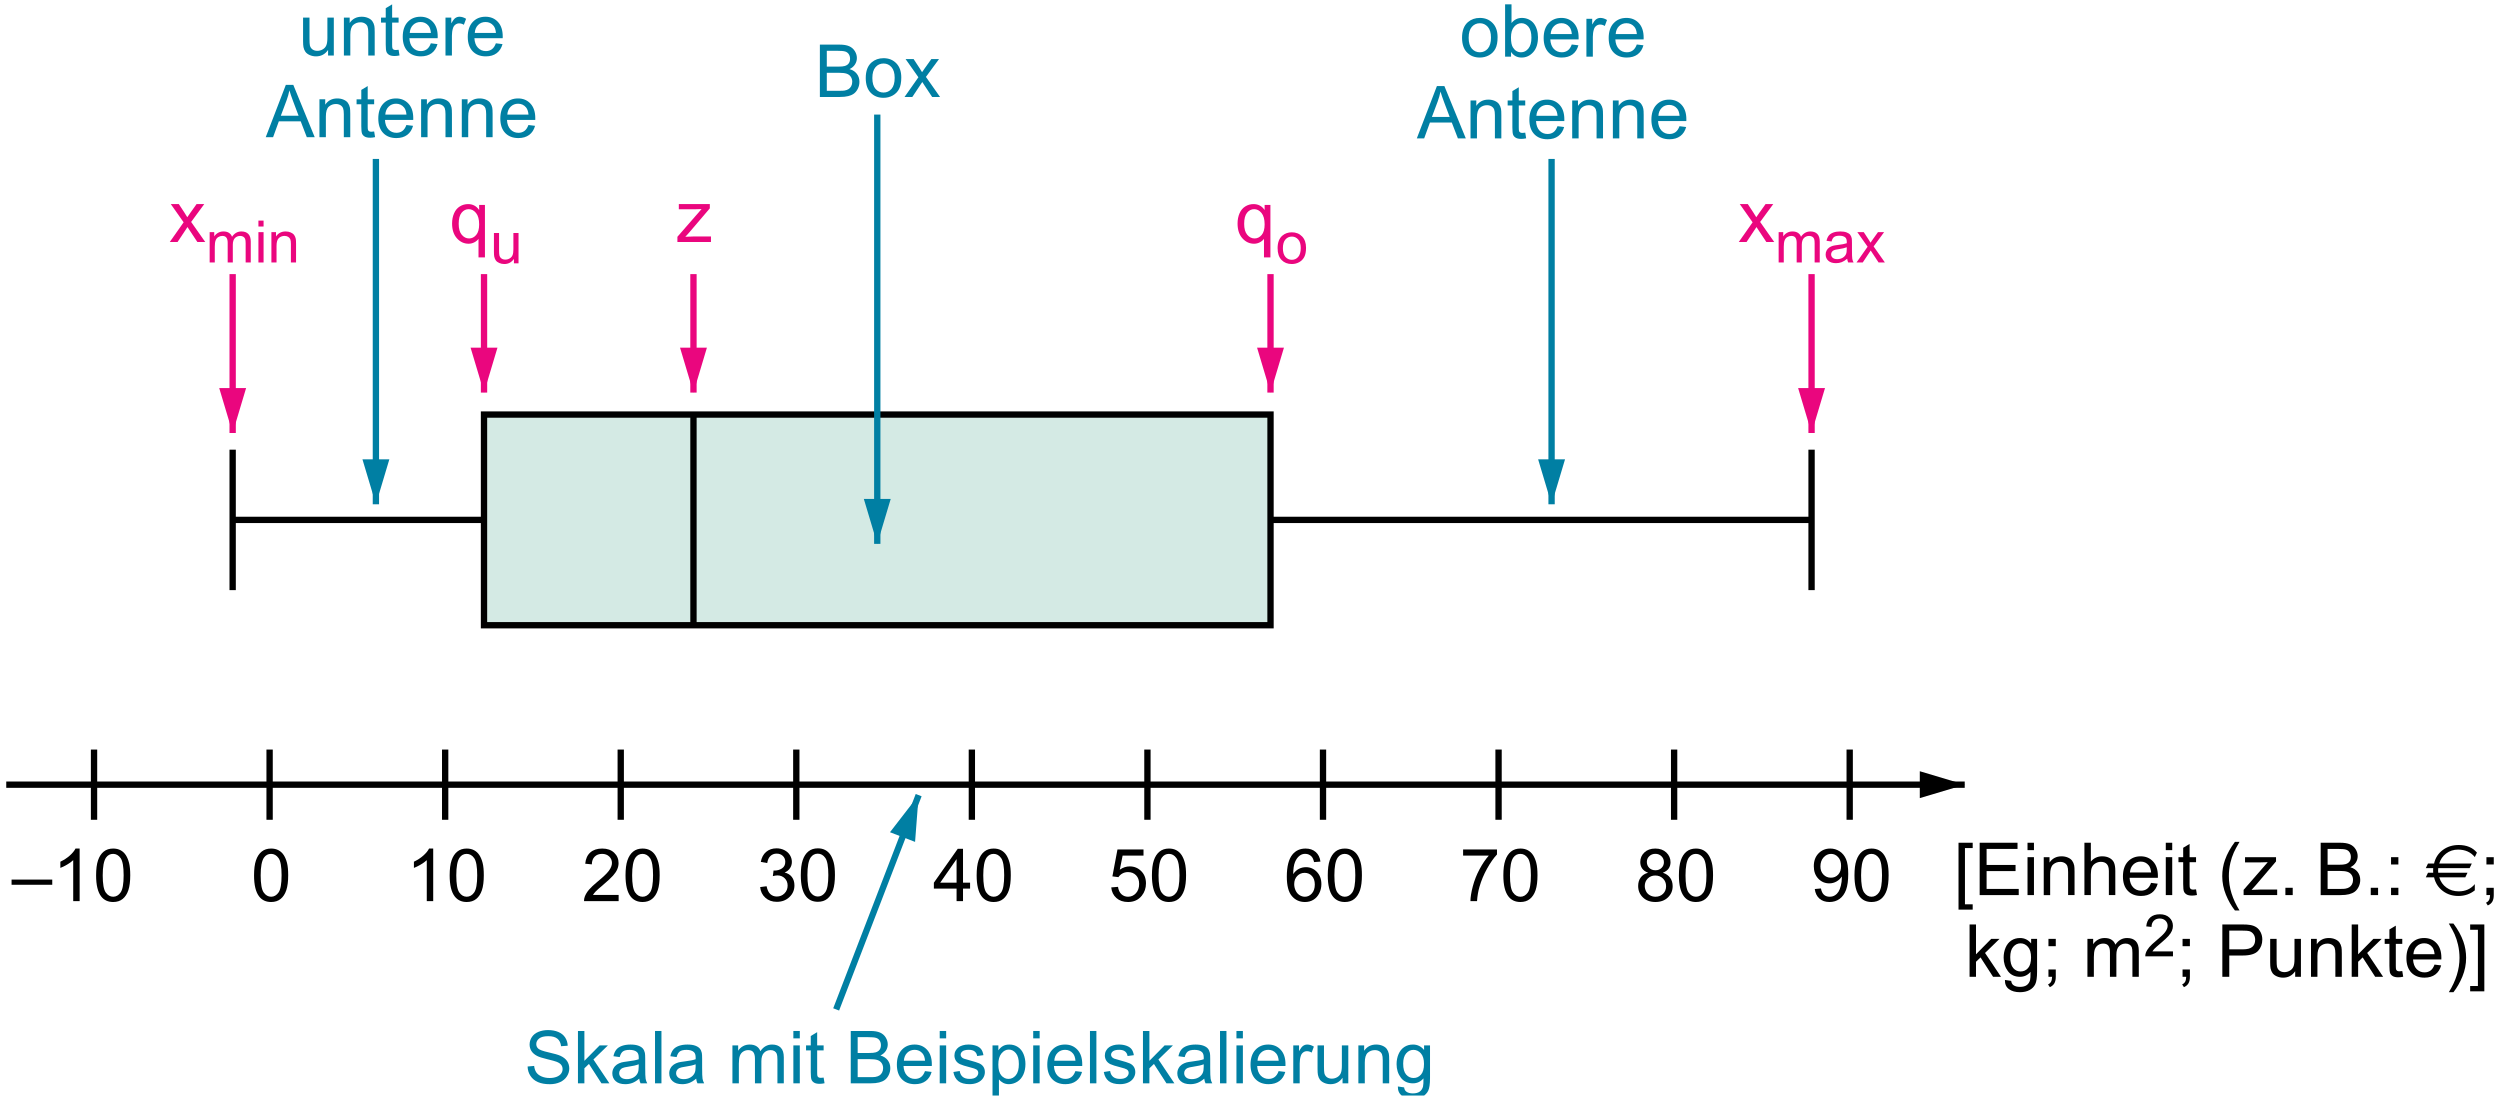 <?xml version="1.0" encoding="UTF-8"?>
<!DOCTYPE svg PUBLIC "-//W3C//DTD SVG 1.1//EN" "http://www.w3.org/Graphics/SVG/1.1/DTD/svg11.dtd">
<!-- Creator: CorelDRAW -->
<svg xmlns="http://www.w3.org/2000/svg" xml:space="preserve" width="356px" height="156px" shape-rendering="geometricPrecision" text-rendering="geometricPrecision" image-rendering="optimizeQuality" fill-rule="evenodd" clip-rule="evenodd"
viewBox="0 0 356000 156000"
 xmlns:xlink="http://www.w3.org/1999/xlink">
 <g id="Ebene_x0020_1">
  <line fill="none" stroke="black" stroke-width="900.004" x1="33130.1" y1="74033" x2="68922.4" y2= "74033" />
  <line fill="none" stroke="black" stroke-width="900.004" x1="180922" y1="74033" x2="257967" y2= "74033" />
  <rect fill="#D4EAE4" stroke="black" stroke-width="900.004" x="68922.4" y="59033" width="112000" height="30000.1"/>
  <g>
   <line fill="none" fill-rule="nonzero" stroke="black" stroke-width="900.004" x1="890.555" y1="111738" x2="279776" y2= "111738" />
   <polygon id="1" fill="black" points="279776,111738 273379,109823 273379,113652 "/>
  </g>
  <line fill="none" stroke="black" stroke-width="900.004" x1="13391.4" y1="116737" x2="13391.4" y2= "106737" />
  <line fill="none" stroke="black" stroke-width="900.004" x1="38391.9" y1="116737" x2="38391.9" y2= "106737" />
  <line fill="none" stroke="black" stroke-width="900.004" x1="63392.4" y1="116737" x2="63392.4" y2= "106737" />
  <line fill="none" stroke="black" stroke-width="900.004" x1="88392.9" y1="116737" x2="88392.9" y2= "106737" />
  <line fill="none" stroke="black" stroke-width="900.004" x1="113393" y1="116737" x2="113393" y2= "106737" />
  <line fill="none" stroke="black" stroke-width="900.004" x1="138394" y1="116737" x2="138394" y2= "106737" />
  <line fill="none" stroke="black" stroke-width="900.004" x1="163394" y1="116736" x2="163394" y2= "106736" />
  <line fill="none" stroke="black" stroke-width="900.004" x1="188395" y1="116737" x2="188395" y2= "106737" />
  <line fill="none" stroke="black" stroke-width="900.004" x1="213395" y1="116736" x2="213395" y2= "106736" />
  <line fill="none" stroke="black" stroke-width="900.004" x1="238396" y1="116737" x2="238396" y2= "106737" />
  <line fill="none" stroke="black" stroke-width="900.004" x1="263396" y1="116736" x2="263396" y2= "106736" />
  <line fill="none" stroke="black" stroke-width="900.004" x1="98750" y1="89034.3" x2="98750" y2= "59034.1" />
  <line fill="none" stroke="black" stroke-width="900.004" x1="33130.1" y1="84033.4" x2="33130.1" y2= "64033.7" />
  <g>
   <line fill="none" fill-rule="nonzero" stroke="#EA067E" stroke-width="900.004" x1="33130.1" y1="39033.2" x2="33130.1" y2= "61658.5" />
   <polygon id="1" fill="#EA067E" points="33130.1,61658.5 35044.6,55261.7 31215.5,55261.7 "/>
  </g>
  <g>
   <line fill="none" fill-rule="nonzero" stroke="#007FA3" stroke-width="900.004" x1="53527.8" y1="22632.4" x2="53527.8" y2= "71810.2" />
   <polygon id="1" fill="#007FA3" points="53527.8,71810.2 55442.4,65413.3 51613.2,65413.3 "/>
  </g>
  <g>
   <line fill="none" fill-rule="nonzero" stroke="#007FA3" stroke-width="900.004" x1="220945" y1="22632.4" x2="220945" y2= "71810.2" />
   <polygon id="1" fill="#007FA3" points="220945,71810.2 222860,65413.3 219030,65413.3 "/>
  </g>
  <g>
   <line fill="none" fill-rule="nonzero" stroke="#007FA3" stroke-width="900.004" x1="124923" y1="16315.8" x2="124923" y2= "77446.4" />
   <polygon id="1" fill="#007FA3" points="124923,77446.4 126838,71049.5 123009,71049.5 "/>
  </g>
  <g>
   <line fill="none" fill-rule="nonzero" stroke="#007FA3" stroke-width="900.004" x1="119069" y1="143740" x2="130818" y2= "113227" />
   <polygon id="1" fill="#007FA3" points="130818,113227 126733,118509 130306,119885 "/>
  </g>
  <g>
   <line fill="none" fill-rule="nonzero" stroke="#EA067E" stroke-width="900.004" x1="68924.7" y1="39033.2" x2="68924.7" y2= "55904.2" />
   <polygon id="1" fill="#EA067E" points="68924.7,55904.2 70839.3,49507.3 67010.1,49507.3 "/>
  </g>
  <g>
   <line fill="none" fill-rule="nonzero" stroke="#EA067E" stroke-width="900.004" x1="98750" y1="39033.2" x2="98750" y2= "55904.2" />
   <polygon id="1" fill="#EA067E" points="98750,55904.2 100665,49507.3 96835.5,49507.3 "/>
  </g>
  <g>
   <line fill="none" fill-rule="nonzero" stroke="#EA067E" stroke-width="900.004" x1="180921" y1="39033.2" x2="180921" y2= "55904.2" />
   <polygon id="1" fill="#EA067E" points="180921,55904.2 182835,49507.3 179006,49507.3 "/>
  </g>
  <g>
   <line fill="none" fill-rule="nonzero" stroke="#EA067E" stroke-width="900.004" x1="257967" y1="39033.2" x2="257967" y2= "61658.5" />
   <polygon id="1" fill="#EA067E" points="257967,61658.5 259881,55261.7 256052,55261.7 "/>
  </g>
  <line fill="none" stroke="black" stroke-width="900.004" x1="257967" y1="84033.4" x2="257967" y2= "64033.7" />
  <path fill="black" fill-rule="nonzero" d="M36177.3 124643c0,-881.106 89.764,-1590.95 272.836,-2128.36 180.709,-537.404 451.183,-951.973 809.059,-1243.71 356.694,-291.734 806.696,-438.191 1347.64,-438.191 401.577,0 752.366,81.496 1054.73,243.308 301.182,159.45 549.215,392.128 747.641,695.672 196.064,304.726 350.789,674.412 461.813,1110.24 112.205,434.648 167.717,1021.66 167.717,1761.03 0,875.201 -89.764,1580.32 -268.111,2117.73 -180.709,538.585 -450.002,953.154 -807.878,1246.07 -356.694,294.096 -809.059,439.372 -1355.91,439.372 -718.113,0 -1282.68,-256.3 -1691.35,-772.444 -491.341,-618.9 -738.192,-1631.11 -738.192,-3030.72zm941.343 0c0,1223.63 142.914,2038.59 429.923,2444.89 285.828,403.939 638.979,607.089 1058.27,607.089 422.837,0 774.807,-205.513 1060.63,-610.633 287.009,-406.301 431.104,-1221.27 431.104,-2441.35 0,-1227.17 -144.095,-2043.32 -431.104,-2446.07 -285.828,-403.939 -641.341,-604.727 -1068.9,-604.727 -421.655,0 -757.09,178.347 -1008.67,533.861 -314.175,453.545 -471.262,1293.31 -471.262,2516.94z"/>
  <path fill="black" fill-rule="nonzero" d="M61688.1 128320l-915.358 0 0 -5832.31c-219.686,210.237 -507.876,420.474 -865.752,629.53 -359.057,210.237 -680.318,368.506 -964.965,472.443l0 -883.468c511.42,-240.946 959.059,-532.68 1342.92,-875.201 382.679,-343.702 654.334,-674.412 813.783,-998.036l589.373 0 0 7487.04z"/>
  <path id="1" fill="black" fill-rule="nonzero" d="M64032.6 124643c0,-881.106 89.764,-1590.95 272.836,-2128.36 180.709,-537.404 451.183,-951.973 809.059,-1243.71 356.694,-291.734 806.696,-438.191 1347.64,-438.191 401.577,0 752.366,81.496 1054.73,243.308 301.182,159.45 549.215,392.128 747.641,695.672 196.064,304.726 350.789,674.412 461.813,1110.24 112.205,434.648 167.717,1021.66 167.717,1761.03 0,875.201 -89.764,1580.32 -268.111,2117.73 -180.709,538.585 -450.002,953.154 -807.878,1246.07 -356.694,294.096 -809.059,439.372 -1355.91,439.372 -718.113,0 -1282.68,-256.3 -1691.35,-772.444 -491.341,-618.9 -738.192,-1631.11 -738.192,-3030.72zm941.343 0c0,1223.63 142.914,2038.59 429.923,2444.89 285.828,403.939 638.979,607.089 1058.27,607.089 422.837,0 774.807,-205.513 1060.63,-610.633 287.009,-406.301 431.104,-1221.27 431.104,-2441.35 0,-1227.17 -144.095,-2043.32 -431.104,-2446.07 -285.828,-403.939 -641.341,-604.727 -1068.9,-604.727 -421.655,0 -757.09,178.347 -1008.67,533.861 -314.175,453.545 -471.262,1293.31 -471.262,2516.94z"/>
  <path fill="#EA067E" fill-rule="nonzero" d="M24173.7 34462.4l1973.63 -2806.31 -1825.99 -2593.71 1143.31 0 830.319 1264.97c153.544,242.127 281.104,442.915 374.411,605.908 148.82,-223.229 287.009,-421.655 413.388,-595.278l909.453 -1275.6 1093.71 0 -1866.15 2542.92 2007.88 2857.1 -1123.23 0 -1109.06 -1678.35 -295.277 -453.545 -1417.33 2131.9 -1109.06 0z"/>
  <path id="1" fill="#EA067E" fill-rule="nonzero" d="M29854.9 37378.5l0 -4320.49 653.152 0 0 605.908c137.008,-211.418 317.718,-382.679 542.128,-510.238 225.592,-128.741 481.892,-194.883 768.901,-194.883 320.08,0 582.286,67.323 786.618,200.788 205.513,133.465 349.608,317.718 433.466,556.302 342.521,-504.333 787.799,-757.09 1334.65,-757.09 428.742,0 758.271,120.473 988.587,357.876 230.316,237.403 346.065,602.365 346.065,1094.89l0 2966.94 -727.562 0 0 -2722.45c0,-292.915 -23.622,-503.152 -70.867,-633.074 -48.425,-127.56 -134.646,-231.497 -258.663,-310.631 -125.197,-77.953 -272.836,-118.111 -440.553,-118.111 -303.545,0 -555.121,101.575 -757.09,303.545 -199.607,201.969 -301.182,525.593 -301.182,969.689l0 2511.03 -731.106 0 0 -2806.31c0,-327.167 -60.236,-571.656 -179.528,-733.468 -119.292,-162.993 -314.175,-244.489 -585.829,-244.489 -205.513,0 -395.671,54.331 -571.656,164.174 -174.804,107.481 -302.364,265.749 -380.317,474.805 -79.134,209.056 -118.111,510.238 -118.111,903.547l0 2241.74 -731.106 0z"/>
  <path id="12" fill="#EA067E" fill-rule="nonzero" d="M36798.6 32257.2l0 -843.311 733.468 0 0 843.311 -733.468 0zm0 5121.28l0 -4320.49 733.468 0 0 4320.49 -733.468 0z"/>
  <path id="123" fill="#EA067E" fill-rule="nonzero" d="M38647 37378.5l0 -4320.49 657.877 0 0 614.176c317.718,-474.805 775.988,-713.389 1374.81,-713.389 261.025,0 499.609,47.244 718.113,140.552 219.686,94.489 381.498,217.324 490.16,369.687 109.843,151.182 184.253,331.891 229.135,539.766 25.984,137.008 40.158,374.411 40.158,713.389l0 2656.31 -733.468 0 0 -2629.15c0,-296.458 -27.166,-520.868 -83.859,-669.688 -57.874,-146.457 -158.268,-264.568 -303.545,-351.97 -145.276,-89.764 -315.356,-133.465 -510.238,-133.465 -312.994,0 -581.105,100.394 -809.059,296.458 -225.592,199.607 -338.978,574.018 -338.978,1127.96l0 2359.85 -731.106 0z"/>
  <path fill="#EA067E" fill-rule="nonzero" d="M247598 34462.4l1973.63 -2806.31 -1825.99 -2593.71 1143.31 0 830.319 1264.97c153.544,242.127 281.104,442.915 374.411,605.908 148.82,-223.229 287.009,-421.655 413.388,-595.278l909.453 -1275.6 1093.71 0 -1866.15 2542.92 2007.88 2857.1 -1123.23 0 -1109.06 -1678.35 -295.277 -453.545 -1417.33 2131.9 -1109.06 0z"/>
  <path id="1" fill="#EA067E" fill-rule="nonzero" d="M253279 37378.5l0 -4320.49 653.152 0 0 605.908c137.008,-211.418 317.718,-382.679 542.128,-510.238 225.592,-128.741 481.892,-194.883 768.901,-194.883 320.08,0 582.286,67.323 786.618,200.788 205.513,133.465 349.608,317.718 433.466,556.302 342.521,-504.333 787.799,-757.09 1334.65,-757.09 428.742,0 758.271,120.473 988.587,357.876 230.316,237.403 346.065,602.365 346.065,1094.89l0 2966.94 -727.562 0 0 -2722.45c0,-292.915 -23.622,-503.152 -70.867,-633.074 -48.425,-127.56 -134.646,-231.497 -258.663,-310.631 -125.197,-77.953 -272.836,-118.111 -440.553,-118.111 -303.545,0 -555.121,101.575 -757.09,303.545 -199.607,201.969 -301.182,525.593 -301.182,969.689l0 2511.03 -731.106 0 0 -2806.31c0,-327.167 -60.236,-571.656 -179.528,-733.468 -119.292,-162.993 -314.175,-244.489 -585.829,-244.489 -205.513,0 -395.671,54.331 -571.656,164.174 -174.804,107.481 -302.364,265.749 -380.317,474.805 -79.134,209.056 -118.111,510.238 -118.111,903.547l0 2241.74 -731.106 0z"/>
  <path id="12" fill="#EA067E" fill-rule="nonzero" d="M263040 36844.7c-272.836,231.497 -533.861,393.309 -784.255,488.979 -250.395,94.489 -520.868,141.733 -807.878,141.733 -474.805,0 -838.586,-114.567 -1093.71,-347.246 -255.119,-231.497 -382.679,-529.136 -382.679,-888.193 0,-212.599 47.244,-406.301 144.095,-581.105 96.851,-174.804 223.229,-315.356 377.954,-420.474 157.087,-105.119 331.891,-186.615 527.955,-239.765 142.914,-37.795 360.238,-75.591 649.609,-109.843 591.735,-70.867 1027.56,-154.725 1307.49,-252.757 2.362,-100.394 3.543,-164.174 3.543,-190.158 0,-298.82 -68.504,-510.238 -207.875,-630.711 -186.615,-166.536 -465.356,-249.214 -833.862,-249.214 -343.702,0 -597.64,60.236 -762.996,180.709 -164.174,120.473 -284.647,335.435 -363.781,641.341l-715.751 -98.032c64.961,-305.907 172.442,-553.939 321.261,-741.736 148.82,-188.977 364.962,-334.253 647.247,-435.829 281.104,-101.575 608.27,-153.544 980.319,-153.544 369.687,0 667.326,44.882 898.823,131.103 230.316,87.402 399.214,196.064 509.057,328.348 108.662,131.103 183.072,296.458 227.954,498.427 23.622,124.016 36.614,349.608 36.614,674.412l0 976.776c0,681.499 14.173,1112.6 47.244,1290.95 29.528,180.709 92.126,354.332 184.253,519.687l-765.358 0c-74.41,-151.182 -125.197,-329.529 -145.276,-533.861zm-61.418 -1635.83c-266.93,109.843 -664.964,201.969 -1196.46,278.741 -301.182,42.52 -514.963,90.945 -637.798,145.276 -125.197,54.331 -223.229,133.465 -289.371,238.584 -68.504,103.937 -102.756,219.686 -102.756,347.246 0,196.064 74.41,359.057 222.048,488.979 147.638,128.741 363.781,194.883 648.428,194.883 282.285,0 533.861,-61.418 753.547,-185.434 218.505,-122.835 381.498,-292.915 484.254,-506.695 79.134,-165.355 118.111,-409.844 118.111,-732.287l0 -269.293z"/>
  <path id="123" fill="#EA067E" fill-rule="nonzero" d="M264366 37378.5l1579.14 -2245.29 -1461.03 -2075.21 915.358 0 663.782 1012.21c122.835,193.702 224.41,354.332 300.001,485.435 119.292,-179.528 229.135,-337.797 329.529,-477.167l728.743 -1020.48 874.02 0 -1492.92 2035.05 1607.49 2285.44 -898.823 0 -887.012 -1342.92 -236.222 -362.6 -1135.04 1705.52 -887.012 0z"/>
  <path fill="#EA067E" fill-rule="nonzero" d="M68139.3 36654.5l0 -2643.32c-141.733,199.607 -341.34,366.143 -596.459,497.246 -257.481,132.284 -529.136,198.426 -817.326,198.426 -641.341,0 -1192.92,-255.119 -1654.73,-767.72 -462.994,-511.42 -694.491,-1213 -694.491,-2104.73 0,-542.128 93.308,-1029.93 283.466,-1459.85 186.615,-431.104 459.451,-757.09 817.326,-979.138 357.876,-222.048 750.003,-333.072 1176.38,-333.072 668.507,0 1194.1,281.104 1577.96,844.492l0 -721.657 823.232 0 0 7469.32 -915.358 0zm-2821.67 -4784.67c0,694.491 145.276,1215.36 437.01,1562.61 291.734,349.608 640.16,523.231 1046.46,523.231 390.947,0 726.381,-165.355 1007.48,-497.246 282.285,-329.529 422.837,-832.681 422.837,-1508.27 0,-718.113 -148.82,-1257.88 -445.278,-1621.66 -297.639,-362.6 -644.885,-544.491 -1045.28,-544.491 -395.671,0 -732.287,170.079 -1008.67,506.695 -276.379,336.616 -414.569,862.209 -414.569,1579.14z"/>
  <path id="1" fill="#EA067E" fill-rule="nonzero" d="M73183.8 37501.3l0 -634.255c-337.797,488.979 -793.704,731.106 -1372.45,731.106 -253.938,0 -492.522,-48.425 -713.389,-145.276 -220.867,-96.851 -385.041,-220.867 -491.341,-368.506 -108.662,-148.82 -183.072,-328.348 -226.773,-543.309 -29.528,-144.095 -43.701,-372.049 -43.701,-683.861l0 -2676.39 731.106 0 0 2395.29c0,383.86 15.354,640.16 44.882,773.625 47.244,193.702 144.095,343.702 292.915,454.726 150.001,109.843 334.253,162.993 553.939,162.993 219.686,0 425.199,-55.512 617.719,-167.717 193.702,-112.205 329.529,-266.93 408.663,-459.451 80.315,-194.883 120.473,-475.986 120.473,-844.492l0 -2314.97 732.287 0 0 4320.49 -654.334 0z"/>
  <path fill="#EA067E" fill-rule="nonzero" d="M179991 36654.5l0 -2643.32c-141.733,199.607 -341.34,366.143 -596.459,497.246 -257.481,132.284 -529.136,198.426 -817.326,198.426 -641.341,0 -1192.92,-255.119 -1654.73,-767.72 -462.994,-511.42 -694.491,-1213 -694.491,-2104.73 0,-542.128 93.308,-1029.93 283.466,-1459.85 186.615,-431.104 459.451,-757.09 817.326,-979.138 357.876,-222.048 750.003,-333.072 1176.38,-333.072 668.507,0 1194.1,281.104 1577.96,844.492l0 -721.657 823.232 0 0 7469.32 -915.358 0zm-2821.67 -4784.67c0,694.491 145.276,1215.36 437.01,1562.61 291.734,349.608 640.16,523.231 1046.46,523.231 390.947,0 726.381,-165.355 1007.48,-497.246 282.285,-329.529 422.837,-832.681 422.837,-1508.27 0,-718.113 -148.82,-1257.88 -445.278,-1621.66 -297.639,-362.6 -644.885,-544.491 -1045.28,-544.491 -395.671,0 -732.287,170.079 -1008.67,506.695 -276.379,336.616 -414.569,862.209 -414.569,1579.14z"/>
  <path id="1" fill="#EA067E" fill-rule="nonzero" d="M181931 35339.9c0,-799.61 222.048,-1392.53 668.507,-1777.57 370.868,-318.899 823.232,-480.711 1358.27,-480.711 594.097,0 1079.53,194.883 1456.31,585.829 377.954,388.584 565.751,925.988 565.751,1612.21 0,556.302 -83.859,994.493 -250.395,1312.21 -166.536,318.899 -409.844,566.932 -727.562,742.917 -320.08,175.985 -667.326,263.387 -1044.1,263.387 -604.727,0 -1093.71,-192.521 -1466.94,-581.105 -373.23,-387.403 -559.845,-946.067 -559.845,-1677.17zm752.366 0c0,555.121 121.654,968.508 362.6,1243.71 242.127,276.379 545.672,413.388 911.815,413.388 363.781,0 666.145,-138.19 908.272,-414.569 239.765,-276.379 360.238,-699.216 360.238,-1266.15 0,-533.861 -120.473,-940.162 -363.781,-1214.18 -243.308,-275.198 -544.491,-413.388 -904.728,-413.388 -366.143,0 -669.688,138.19 -911.815,411.025 -240.946,274.017 -362.6,687.405 -362.6,1240.16z"/>
  <path fill="black" fill-rule="nonzero" d="M158242 126368l961.422 -81.496c70.867,467.719 236.222,818.508 494.884,1054.73 259.844,236.222 572.837,354.332 938.981,354.332 440.553,0 813.783,-166.536 1118.51,-498.427 304.726,-333.072 458.27,-773.625 458.27,-1322.84 0,-522.05 -146.457,-933.075 -439.372,-1235.44 -294.096,-302.364 -676.775,-453.545 -1152.76,-453.545 -295.277,0 -561.026,68.504 -798.429,201.969 -238.584,133.465 -424.018,307.088 -558.664,520.868l-859.846 -111.024 721.657 -3830.33 3708.68 0 0 875.201 -2975.21 0 -402.758 2003.16c447.64,-311.812 917.721,-468.9 1409.06,-468.9 650.79,0 1200.01,225.592 1647.65,677.956 447.64,451.183 672.05,1031.11 672.05,1738.59 0,675.594 -198.426,1259.06 -590.554,1750.4 -479.53,602.365 -1131.5,903.547 -1958.28,903.547 -679.137,0 -1231.9,-188.977 -1660.64,-569.294 -428.742,-380.317 -674.412,-883.468 -734.649,-1509.46z"/>
  <path id="1" fill="black" fill-rule="nonzero" d="M164035 124643c0,-881.106 89.764,-1590.95 272.836,-2128.36 180.709,-537.404 451.183,-951.973 809.059,-1243.71 356.694,-291.734 806.696,-438.191 1347.64,-438.191 401.577,0 752.366,81.496 1054.73,243.308 301.182,159.45 549.215,392.128 747.641,695.672 196.064,304.726 350.789,674.412 461.813,1110.24 112.205,434.648 167.717,1021.66 167.717,1761.03 0,875.201 -89.764,1580.32 -268.111,2117.73 -180.709,538.585 -450.002,953.154 -807.878,1246.07 -356.694,294.096 -809.059,439.372 -1355.91,439.372 -718.113,0 -1282.68,-256.3 -1691.35,-772.444 -491.341,-618.9 -738.192,-1631.11 -738.192,-3030.72zm941.343 0c0,1223.63 142.914,2038.59 429.923,2444.89 285.828,403.939 638.979,607.089 1058.27,607.089 422.837,0 774.807,-205.513 1060.63,-610.633 287.009,-406.301 431.104,-1221.27 431.104,-2441.35 0,-1227.17 -144.095,-2043.32 -431.104,-2446.07 -285.828,-403.939 -641.341,-604.727 -1068.9,-604.727 -421.655,0 -757.09,178.347 -1008.67,533.861 -314.175,453.545 -471.262,1293.31 -471.262,2516.94z"/>
  <path fill="black" fill-rule="nonzero" d="M108246 126321l915.358 -120.473c106.3,518.506 284.647,891.736 536.223,1120.87 253.938,229.135 561.026,343.702 923.626,343.702 429.923,0 794.885,-148.82 1091.34,-447.64 295.277,-298.82 445.278,-668.507 445.278,-1109.06 0,-420.474 -138.19,-767.72 -412.207,-1040.56 -275.198,-271.655 -624.806,-409.844 -1047.64,-409.844 -173.623,0 -389.766,35.433 -646.066,102.756l102.756 -803.153c60.236,7.087 108.662,10.63 146.457,10.63 389.766,0 740.554,-102.756 1052.37,-305.907 312.994,-203.151 468.9,-517.325 468.9,-941.343 0,-334.253 -114.567,-614.176 -342.521,-832.681 -226.773,-220.867 -520.868,-331.891 -879.925,-331.891 -355.513,0 -651.971,113.386 -888.193,335.435 -238.584,223.229 -390.947,561.026 -458.27,1008.67l-915.358 -162.993c111.024,-615.357 366.143,-1090.16 761.814,-1427.96 398.033,-336.616 890.555,-506.695 1481.11,-506.695 406.301,0 780.712,88.583 1123.23,262.206 341.34,175.985 603.546,413.388 786.618,715.751 180.709,301.182 271.655,621.263 271.655,961.422 0,321.261 -86.221,614.176 -259.844,879.925 -173.623,263.387 -428.742,473.624 -767.72,630.711 441.734,100.394 783.074,311.812 1027.56,633.074 243.308,318.899 364.962,720.476 364.962,1201.19 0,650.79 -236.222,1202.37 -712.208,1655.91 -473.624,453.545 -1073.63,679.137 -1800.01,679.137 -654.334,0 -1197.64,-194.883 -1629.93,-585.829 -432.285,-388.584 -677.956,-892.917 -739.373,-1515.36z"/>
  <path id="1" fill="black" fill-rule="nonzero" d="M114034 124613c0,-881.106 89.764,-1590.95 272.836,-2128.36 180.709,-537.404 451.183,-951.973 809.059,-1243.71 356.694,-291.734 806.696,-438.191 1347.64,-438.191 401.577,0 752.366,81.496 1054.73,243.308 301.182,159.45 549.215,392.128 747.641,695.672 196.064,304.726 350.789,674.412 461.813,1110.24 112.205,434.648 167.717,1021.66 167.717,1761.03 0,875.201 -89.764,1580.32 -268.111,2117.73 -180.709,538.585 -450.002,953.154 -807.878,1246.07 -356.694,294.096 -809.059,439.372 -1355.91,439.372 -718.113,0 -1282.68,-256.3 -1691.35,-772.444 -491.341,-618.9 -738.192,-1631.11 -738.192,-3030.72zm941.343 0c0,1223.63 142.914,2038.59 429.923,2444.89 285.828,403.939 638.979,607.089 1058.27,607.089 422.837,0 774.807,-205.513 1060.63,-610.633 287.009,-406.301 431.104,-1221.27 431.104,-2441.35 0,-1227.17 -144.095,-2043.32 -431.104,-2446.07 -285.828,-403.939 -641.341,-604.727 -1068.9,-604.727 -421.655,0 -757.09,178.347 -1008.67,533.861 -314.175,453.545 -471.262,1293.31 -471.262,2516.94z"/>
  <path fill="black" fill-rule="nonzero" d="M208345 121842l0 -879.925 4826.01 0 0 712.208c-473.624,504.333 -943.705,1176.38 -1411.42,2012.61 -465.356,837.405 -825.594,1699.61 -1079.53,2583.08 -184.253,624.806 -300.001,1307.49 -350.789,2050.4l-940.162 0c9.449,-587.01 124.016,-1294.49 344.883,-2125.99 220.867,-830.319 536.223,-1632.29 948.429,-2402.37 412.207,-771.263 850.397,-1422.05 1315.75,-1950.01l-3653.17 0z"/>
  <path id="1" fill="black" fill-rule="nonzero" d="M214077 124643c0,-881.106 89.764,-1590.95 272.836,-2128.36 180.709,-537.404 451.183,-951.973 809.059,-1243.71 356.694,-291.734 806.696,-438.191 1347.64,-438.191 401.577,0 752.366,81.496 1054.73,243.308 301.182,159.45 549.215,392.128 747.641,695.672 196.064,304.726 350.789,674.412 461.813,1110.24 112.205,434.648 167.717,1021.66 167.717,1761.03 0,875.201 -89.764,1580.32 -268.111,2117.73 -180.709,538.585 -450.002,953.154 -807.878,1246.07 -356.694,294.096 -809.059,439.372 -1355.91,439.372 -718.113,0 -1282.68,-256.3 -1691.35,-772.444 -491.341,-618.9 -738.192,-1631.11 -738.192,-3030.72zm941.343 0c0,1223.63 142.914,2038.59 429.923,2444.89 285.828,403.939 638.979,607.089 1058.27,607.089 422.837,0 774.807,-205.513 1060.63,-610.633 287.009,-406.301 431.104,-1221.27 431.104,-2441.35 0,-1227.17 -144.095,-2043.32 -431.104,-2446.07 -285.828,-403.939 -641.341,-604.727 -1068.9,-604.727 -421.655,0 -757.09,178.347 -1008.67,533.861 -314.175,453.545 -471.262,1293.31 -471.262,2516.94z"/>
  <path fill="black" fill-rule="nonzero" d="M88094.1 127440l0 879.925 -4928.76 0c-5.906,-220.867 28.347,-432.285 106.3,-635.436 125.197,-336.616 325.986,-666.145 602.365,-993.311 277.56,-323.623 676.775,-700.397 1197.64,-1127.96 811.421,-664.964 1359.45,-1190.56 1644.1,-1579.14 284.647,-387.403 426.38,-755.909 426.38,-1100.79 0,-362.6 -129.922,-668.507 -388.584,-917.721 -259.844,-249.214 -598.822,-373.23 -1014.57,-373.23 -441.734,0 -793.704,131.103 -1058.27,396.852 -264.568,264.568 -399.214,630.711 -401.577,1097.25l-941.343 -95.67c63.78,-702.759 307.088,-1237.8 727.562,-1605.13 419.293,-368.506 986.225,-552.758 1693.71,-552.758 715.751,0 1281.5,199.607 1697.25,595.278 419.293,398.033 627.168,889.374 627.168,1476.38 0,297.639 -60.236,591.735 -184.253,879.925 -121.654,288.19 -324.805,591.735 -607.089,909.453 -283.466,318.899 -753.547,757.09 -1411.42,1312.21 -548.034,461.813 -901.185,773.625 -1057.09,938.981 -155.906,162.993 -284.647,328.348 -387.403,494.884l3657.89 0z"/>
  <path id="1" fill="black" fill-rule="nonzero" d="M89074.4 124643c0,-881.106 89.764,-1590.95 272.836,-2128.36 180.709,-537.404 451.183,-951.973 809.059,-1243.71 356.694,-291.734 806.696,-438.191 1347.64,-438.191 401.577,0 752.366,81.496 1054.73,243.308 301.182,159.45 549.215,392.128 747.641,695.672 196.064,304.726 350.789,674.412 461.813,1110.24 112.205,434.648 167.717,1021.66 167.717,1761.03 0,875.201 -89.764,1580.32 -268.111,2117.73 -180.709,538.585 -450.002,953.154 -807.878,1246.07 -356.694,294.096 -809.059,439.372 -1355.91,439.372 -718.113,0 -1282.68,-256.3 -1691.35,-772.444 -491.341,-618.9 -738.192,-1631.11 -738.192,-3030.72zm941.343 0c0,1223.63 142.914,2038.59 429.923,2444.89 285.828,403.939 638.979,607.089 1058.27,607.089 422.837,0 774.807,-205.513 1060.63,-610.633 287.009,-406.301 431.104,-1221.27 431.104,-2441.35 0,-1227.17 -144.095,-2043.32 -431.104,-2446.07 -285.828,-403.939 -641.341,-604.727 -1068.9,-604.727 -421.655,0 -757.09,178.347 -1008.67,533.861 -314.175,453.545 -471.262,1293.31 -471.262,2516.94z"/>
  <path fill="#007FA3" fill-rule="nonzero" d="M46717.5 7905.15l0 -793.704c-421.655,611.814 -993.311,915.358 -1714.97,915.358 -317.718,0 -616.538,-61.418 -892.917,-181.891 -275.198,-121.654 -480.711,-276.379 -614.176,-460.632 -135.827,-185.434 -229.135,-411.025 -283.466,-679.137 -35.433,-179.528 -55.512,-464.175 -55.512,-855.122l0 -3344.9 915.358 0 0 2994.11c0,479.53 18.898,800.791 55.512,967.327 59.055,240.946 180.709,428.742 366.143,566.932 187.796,137.008 418.112,205.513 692.129,205.513 275.198,0 531.498,-69.685 772.444,-210.237 242.127,-140.552 412.207,-333.072 510.238,-575.199 101.575,-242.127 151.182,-595.278 151.182,-1054.73l0 -2893.71 915.358 0 0 5400.02 -817.326 0z"/>
  <path id="1" fill="#007FA3" fill-rule="nonzero" d="M48969.9 7905.15l0 -5400.02 823.232 0 0 766.539c396.852,-592.916 969.689,-889.374 1718.51,-889.374 325.986,0 624.806,57.874 896.461,174.804 275.198,118.111 478.349,270.474 612.995,461.813 137.008,188.977 231.497,414.569 287.009,675.594 33.071,170.079 49.606,466.537 49.606,890.555l0 3320.09 -916.539 0 0 -3285.84c0,-372.049 -34.252,-650.79 -105.119,-836.224 -72.048,-184.253 -198.426,-331.891 -379.136,-441.734 -181.891,-111.024 -393.309,-166.536 -638.979,-166.536 -389.766,0 -725.2,125.197 -1009.85,372.049 -282.285,248.033 -422.837,716.932 -422.837,1409.06l0 2949.23 -915.358 0z"/>
  <path id="12" fill="#007FA3" fill-rule="nonzero" d="M56760.5 7085.46l131.103 809.059c-256.3,54.331 -487.797,81.496 -690.948,81.496 -333.072,0 -589.373,-51.969 -773.625,-157.087 -181.891,-105.119 -310.631,-243.308 -385.041,-415.75 -75.591,-170.079 -113.386,-530.317 -113.386,-1079.53l0 -3107.49 -672.05 0 0 -711.027 672.05 0 0 -1338.19 911.815 -549.215 0 1887.41 920.083 0 0 711.027 -920.083 0 0 3158.28c0,262.206 15.354,428.742 46.063,503.152 33.071,74.41 85.04,133.465 158.268,178.347 73.229,43.701 177.166,66.142 312.994,66.142 101.575,0 235.04,-11.811 402.758,-36.614z"/>
  <path id="123" fill="#007FA3" fill-rule="nonzero" d="M61351.5 6165.38l946.067 116.93c-150.001,553.939 -425.199,982.682 -827.956,1287.41 -405.12,304.726 -920.083,457.089 -1547.25,457.089 -788.98,0 -1416.15,-243.308 -1877.96,-728.743 -462.994,-486.616 -694.491,-1168.12 -694.491,-2046.86 0,-909.453 235.04,-1614.57 701.578,-2116.54 468.9,-500.79 1074.81,-752.366 1821.27,-752.366 721.657,0 1312.21,245.67 1768.12,737.011 458.27,491.341 687.405,1183.47 687.405,2074.02 0,55.512 -1.181,137.008 -4.724,245.67l-4027.58 0c33.071,592.916 201.969,1047.64 503.152,1361.82 302.364,316.537 677.956,474.805 1129.14,474.805 334.253,0 621.263,-88.583 858.665,-265.749 238.584,-175.985 425.199,-457.089 564.569,-844.492zm-3004.74 -1479.93l3015.37 0c-40.158,-453.545 -157.087,-794.885 -346.065,-1020.48 -291.734,-353.151 -669.688,-530.317 -1132.68,-530.317 -420.474,0 -774.807,140.552 -1060.63,421.655 -287.009,282.285 -445.278,657.877 -475.986,1129.14z"/>
  <path id="1234" fill="#007FA3" fill-rule="nonzero" d="M63437.3 7905.15l0 -5400.02 823.232 0 0 817.326c210.237,-381.498 403.939,-635.436 583.467,-757.09 177.166,-121.654 373.23,-183.072 585.829,-183.072 309.45,0 621.263,98.032 941.343,294.096l-316.537 851.579c-222.048,-134.646 -445.278,-200.788 -669.688,-200.788 -200.788,0 -380.317,61.418 -539.766,180.709 -159.45,121.654 -272.836,288.19 -340.159,501.971 -102.756,324.805 -152.363,680.318 -152.363,1067.72l0 2827.57 -915.358 0z"/>
  <path id="12345" fill="#007FA3" fill-rule="nonzero" d="M70611.3 6165.38l946.067 116.93c-150.001,553.939 -425.199,982.682 -827.956,1287.41 -405.12,304.726 -920.083,457.089 -1547.25,457.089 -788.98,0 -1416.15,-243.308 -1877.96,-728.743 -462.994,-486.616 -694.491,-1168.12 -694.491,-2046.86 0,-909.453 235.04,-1614.57 701.578,-2116.54 468.9,-500.79 1074.81,-752.366 1821.27,-752.366 721.657,0 1312.21,245.67 1768.12,737.011 458.27,491.341 687.405,1183.47 687.405,2074.02 0,55.512 -1.181,137.008 -4.724,245.67l-4027.58 0c33.071,592.916 201.969,1047.64 503.152,1361.82 302.364,316.537 677.956,474.805 1129.14,474.805 334.253,0 621.263,-88.583 858.665,-265.749 238.584,-175.985 425.199,-457.089 564.569,-844.492zm-3004.74 -1479.93l3015.37 0c-40.158,-453.545 -157.087,-794.885 -346.065,-1020.48 -291.734,-353.151 -669.688,-530.317 -1132.68,-530.317 -420.474,0 -774.807,140.552 -1060.63,421.655 -287.009,282.285 -445.278,657.877 -475.986,1129.14z"/>
  <path id="123456" fill="#007FA3" fill-rule="nonzero" d="M37839.1 19540.2l2864.19 -7455.15 1061.82 0 3051.98 7455.15 -1125.6 0 -869.295 -2258.28 -3116.94 0 -818.508 2258.28 -1047.64 0zm2150.8 -3061.43l2528.75 0 -779.531 -2064.58c-236.222,-625.987 -413.388,-1142.13 -527.955,-1546.07 -94.489,478.349 -229.135,951.973 -402.758,1424.42l-818.508 2186.23z"/>
  <path id="1234567" fill="#007FA3" fill-rule="nonzero" d="M45489.2 19540.2l0 -5400.02 823.232 0 0 766.539c396.852,-592.916 969.689,-889.374 1718.51,-889.374 325.986,0 624.806,57.874 896.461,174.804 275.198,118.111 478.349,270.474 612.995,461.813 137.008,188.977 231.497,414.569 287.009,675.594 33.071,170.079 49.606,466.537 49.606,890.555l0 3320.09 -916.539 0 0 -3285.84c0,-372.049 -34.252,-650.79 -105.119,-836.224 -72.048,-184.253 -198.426,-331.891 -379.136,-441.734 -181.891,-111.024 -393.309,-166.536 -638.979,-166.536 -389.766,0 -725.2,125.197 -1009.85,372.049 -282.285,248.033 -422.837,716.932 -422.837,1409.06l0 2949.23 -915.358 0z"/>
  <path id="12345678" fill="#007FA3" fill-rule="nonzero" d="M53279.8 18720.6l131.103 809.059c-256.3,54.331 -487.797,81.496 -690.948,81.496 -333.072,0 -589.373,-51.969 -773.625,-157.087 -181.891,-105.119 -310.631,-243.308 -385.041,-415.75 -75.591,-170.079 -113.386,-530.317 -113.386,-1079.53l0 -3107.49 -672.05 0 0 -711.027 672.05 0 0 -1338.19 911.815 -549.215 0 1887.41 920.083 0 0 711.027 -920.083 0 0 3158.28c0,262.206 15.354,428.742 46.063,503.152 33.071,74.41 85.04,133.465 158.268,178.347 73.229,43.701 177.166,66.142 312.994,66.142 101.575,0 235.04,-11.811 402.758,-36.614z"/>
  <path id="123456789" fill="#007FA3" fill-rule="nonzero" d="M57870.7 17800.5l946.067 116.93c-150.001,553.939 -425.199,982.682 -827.956,1287.41 -405.12,304.726 -920.083,457.089 -1547.25,457.089 -788.98,0 -1416.15,-243.308 -1877.96,-728.743 -462.994,-486.616 -694.491,-1168.12 -694.491,-2046.86 0,-909.453 235.04,-1614.57 701.578,-2116.54 468.9,-500.79 1074.81,-752.366 1821.27,-752.366 721.657,0 1312.21,245.67 1768.12,737.011 458.27,491.341 687.405,1183.47 687.405,2074.02 0,55.512 -1.181,137.008 -4.724,245.67l-4027.58 0c33.071,592.916 201.969,1047.64 503.152,1361.82 302.364,316.537 677.956,474.805 1129.14,474.805 334.253,0 621.263,-88.583 858.665,-265.749 238.584,-175.985 425.199,-457.089 564.569,-844.492zm-3004.74 -1479.93l3015.37 0c-40.158,-453.545 -157.087,-794.885 -346.065,-1020.48 -291.734,-353.151 -669.688,-530.317 -1132.68,-530.317 -420.474,0 -774.807,140.552 -1060.63,421.655 -287.009,282.285 -445.278,657.877 -475.986,1129.14z"/>
  <path id="12345678910" fill="#007FA3" fill-rule="nonzero" d="M59967.2 19540.2l0 -5400.02 823.232 0 0 766.539c396.852,-592.916 969.689,-889.374 1718.51,-889.374 325.986,0 624.806,57.874 896.461,174.804 275.198,118.111 478.349,270.474 612.995,461.813 137.008,188.977 231.497,414.569 287.009,675.594 33.071,170.079 49.606,466.537 49.606,890.555l0 3320.09 -916.539 0 0 -3285.84c0,-372.049 -34.252,-650.79 -105.119,-836.224 -72.048,-184.253 -198.426,-331.891 -379.136,-441.734 -181.891,-111.024 -393.309,-166.536 -638.979,-166.536 -389.766,0 -725.2,125.197 -1009.85,372.049 -282.285,248.033 -422.837,716.932 -422.837,1409.06l0 2949.23 -915.358 0z"/>
  <path id="1234567891011" fill="#007FA3" fill-rule="nonzero" d="M65759.3 19540.2l0 -5400.02 823.232 0 0 766.539c396.852,-592.916 969.689,-889.374 1718.51,-889.374 325.986,0 624.806,57.874 896.461,174.804 275.198,118.111 478.349,270.474 612.995,461.813 137.008,188.977 231.497,414.569 287.009,675.594 33.071,170.079 49.606,466.537 49.606,890.555l0 3320.09 -916.539 0 0 -3285.84c0,-372.049 -34.252,-650.79 -105.119,-836.224 -72.048,-184.253 -198.426,-331.891 -379.136,-441.734 -181.891,-111.024 -393.309,-166.536 -638.979,-166.536 -389.766,0 -725.2,125.197 -1009.85,372.049 -282.285,248.033 -422.837,716.932 -422.837,1409.06l0 2949.23 -915.358 0z"/>
  <path id="123456789101112" fill="#007FA3" fill-rule="nonzero" d="M75247.2 17800.5l946.067 116.93c-150.001,553.939 -425.199,982.682 -827.956,1287.41 -405.12,304.726 -920.083,457.089 -1547.25,457.089 -788.98,0 -1416.15,-243.308 -1877.96,-728.743 -462.994,-486.616 -694.491,-1168.12 -694.491,-2046.86 0,-909.453 235.04,-1614.57 701.578,-2116.54 468.9,-500.79 1074.81,-752.366 1821.27,-752.366 721.657,0 1312.21,245.67 1768.12,737.011 458.27,491.341 687.405,1183.47 687.405,2074.02 0,55.512 -1.181,137.008 -4.724,245.67l-4027.58 0c33.071,592.916 201.969,1047.64 503.152,1361.82 302.364,316.537 677.956,474.805 1129.14,474.805 334.253,0 621.263,-88.583 858.665,-265.749 238.584,-175.985 425.199,-457.089 564.569,-844.492zm-3004.74 -1479.93l3015.37 0c-40.158,-453.545 -157.087,-794.885 -346.065,-1020.48 -291.734,-353.151 -669.688,-530.317 -1132.68,-530.317 -420.474,0 -774.807,140.552 -1060.63,421.655 -287.009,282.285 -445.278,657.877 -475.986,1129.14z"/>
  <path fill="#007FA3" fill-rule="nonzero" d="M116751 13808.3l0 -7455.15 2798.04 0c569.294,0 1026.38,75.591 1370.08,225.592 344.883,151.182 614.176,383.86 809.059,698.035 193.702,311.812 292.915,640.16 292.915,983.863 0,317.718 -86.221,617.719 -259.844,898.823 -172.442,281.104 -434.648,509.057 -783.074,682.68 451.183,132.284 796.067,357.876 1039.37,675.594 243.308,318.899 364.962,695.672 364.962,1129.14 0,349.608 -74.41,673.231 -222.048,974.414 -147.638,300.001 -330.71,530.317 -546.853,694.491 -217.324,162.993 -490.16,284.647 -816.145,367.324 -325.986,83.859 -727.562,125.197 -1203.55,125.197l-2842.93 0zm987.406 -4321.67l1613.39 0c435.829,0 750.003,-29.528 940.162,-87.402 250.395,-74.41 439.372,-197.245 565.751,-370.868 127.56,-173.623 191.339,-390.947 191.339,-651.971 0,-245.67 -59.055,-464.175 -177.166,-651.971 -119.292,-188.977 -289.371,-317.718 -507.876,-387.403 -220.867,-69.685 -598.822,-103.937 -1136.23,-103.937l-1489.38 0 0 2253.55zm0 3441.75l1855.52 0c320.08,0 544.491,-11.811 672.05,-35.433 227.954,-41.339 416.931,-108.662 569.294,-204.332 153.544,-93.308 277.56,-232.678 376.773,-413.388 98.032,-181.891 147.638,-389.766 147.638,-628.349 0,-277.56 -70.867,-518.506 -213.78,-725.2 -141.733,-204.332 -340.159,-348.427 -592.916,-432.285 -251.576,-81.496 -616.538,-122.835 -1090.16,-122.835l-1724.42 0 0 2561.82z"/>
  <path id="1" fill="#007FA3" fill-rule="nonzero" d="M123282 11107.1c0,-999.217 278.741,-1740.95 835.043,-2221.66 464.175,-399.214 1029.93,-600.003 1698.43,-600.003 742.917,0 1350.01,242.127 1820.09,729.924 472.443,486.616 707.483,1158.67 707.483,2016.15 0,695.672 -105.119,1242.53 -312.994,1639.38 -207.875,399.214 -512.601,708.665 -909.453,929.532 -399.214,219.686 -833.862,329.529 -1305.12,329.529 -755.909,0 -1366.54,-240.946 -1833.08,-727.562 -467.719,-484.254 -700.397,-1182.29 -700.397,-2095.28zm941.343 0c0,693.31 151.182,1210.64 453.545,1554.34 301.182,344.883 681.499,517.325 1138.59,517.325 454.726,0 832.681,-173.623 1135.04,-519.687 300.001,-344.883 451.183,-872.839 451.183,-1581.5 0,-668.507 -151.182,-1175.2 -454.726,-1518.9 -303.545,-343.702 -680.318,-514.963 -1131.5,-514.963 -457.089,0 -837.405,171.261 -1138.59,513.782 -302.364,341.34 -453.545,858.665 -453.545,1549.61z"/>
  <path id="12" fill="#007FA3" fill-rule="nonzero" d="M128806 13808.3l1973.63 -2806.31 -1825.99 -2593.71 1143.31 0 830.319 1264.97c153.544,242.127 281.104,442.915 374.411,605.908 148.82,-223.229 287.009,-421.655 413.388,-595.278l909.453 -1275.6 1093.71 0 -1866.15 2542.92 2007.88 2857.1 -1123.23 0 -1109.06 -1678.35 -295.277 -453.545 -1417.33 2131.9 -1109.06 0z"/>
  <path fill="#007FA3" fill-rule="nonzero" d="M75131.4 151870l930.713 -81.496c42.52,373.23 145.276,677.956 307.088,917.721 160.631,239.765 411.025,432.285 750.003,579.924 337.797,147.638 719.295,220.867 1143.31,220.867 376.773,0 708.665,-55.512 996.855,-166.536 288.19,-113.386 503.152,-265.749 643.704,-460.632 140.552,-196.064 211.418,-407.482 211.418,-638.979 0,-233.859 -67.323,-437.01 -204.332,-611.814 -135.827,-175.985 -359.057,-321.261 -669.688,-439.372 -201.969,-77.953 -642.523,-199.607 -1328.75,-364.962 -683.861,-164.174 -1164.57,-318.899 -1438.59,-465.356 -355.513,-185.434 -621.263,-418.112 -797.248,-694.491 -173.623,-275.198 -259.844,-584.648 -259.844,-928.351 0,-374.411 105.119,-727.562 318.899,-1053.55 213.78,-328.348 526.774,-576.381 935.437,-746.46 412.207,-167.717 866.933,-253.938 1368.9,-253.938 552.758,0 1039.37,88.583 1462.21,268.111 422.837,177.166 746.46,439.372 974.414,784.255 225.592,346.065 348.427,738.192 366.143,1175.2l-946.067 70.867c-51.969,-470.081 -224.41,-827.956 -517.325,-1067.72 -292.915,-240.946 -725.2,-360.238 -1298.04,-360.238 -597.64,0 -1031.11,108.662 -1305.12,328.348 -272.836,218.505 -409.844,481.892 -409.844,788.98 0,269.293 96.851,490.16 289.371,661.42 191.339,173.623 686.224,350.789 1488.2,531.498 801.972,181.891 1352.37,340.159 1650.01,475.986 434.648,200.788 755.909,454.726 962.603,759.452 205.513,307.088 308.269,661.42 308.269,1060.63 0,398.033 -112.205,771.263 -340.159,1122.05 -226.773,350.789 -553.939,622.444 -979.138,818.508 -425.199,194.883 -904.728,291.734 -1435.05,291.734 -675.594,0 -1241.34,-96.851 -1696.07,-295.277 -457.089,-196.064 -813.783,-490.16 -1074.81,-887.012 -258.663,-393.309 -395.671,-840.949 -407.482,-1339.38z"/>
  <polygon id="1" fill="#007FA3" fill-rule="nonzero" points="82300.8,154266 82300.8,146810 83217.3,146810 83217.3,151061 85383.4,148866 86566.9,148866 84503.5,150869 86777.2,154266 85646.8,154266 83863.4,151504 83217.3,152125 83217.3,154266 "/>
  <path id="12" fill="#007FA3" fill-rule="nonzero" d="M91028 153599c-340.159,288.19 -666.145,491.341 -977.957,610.633 -314.175,118.111 -651.971,177.166 -1011.03,177.166 -592.916,0 -1048.82,-144.095 -1367.72,-434.648 -317.718,-289.371 -477.167,-660.239 -477.167,-1110.24 0,-265.749 59.055,-506.695 180.709,-725.2 119.292,-219.686 277.56,-394.49 472.443,-526.774 196.064,-131.103 414.569,-232.678 659.058,-300.001 178.347,-47.244 450.002,-93.308 812.602,-137.008 739.373,-88.583 1283.86,-192.521 1633.47,-316.537 3.543,-124.016 4.724,-204.332 4.724,-237.403 0,-373.23 -86.221,-636.617 -259.844,-787.799 -232.678,-209.056 -582.286,-310.631 -1041.74,-310.631 -431.104,0 -748.822,74.41 -954.335,225.592 -205.513,151.182 -356.694,418.112 -454.726,801.972l-894.098 -124.016c81.496,-381.498 214.962,-692.129 400.395,-925.988 185.434,-236.222 457.089,-419.293 809.059,-545.672 351.97,-126.379 760.633,-190.158 1225.99,-190.158 461.813,0 835.043,55.512 1122.05,162.993 288.19,108.662 500.79,244.489 637.798,409.844 134.646,164.174 229.135,370.868 284.647,622.444 29.528,155.906 44.882,437.01 44.882,843.311l0 1221.27c0,851.579 18.898,1390.16 59.055,1613.39 37.795,225.592 116.93,442.915 231.497,649.609l-956.697 0c-94.489,-188.977 -157.087,-411.025 -183.072,-666.145zm-75.591 -2045.68c-333.072,137.008 -831.5,251.576 -1495.28,347.246 -376.773,54.331 -643.704,114.567 -798.429,183.072 -155.906,67.323 -277.56,166.536 -360.238,297.639 -85.04,131.103 -128.741,275.198 -128.741,434.648 0,244.489 93.308,447.64 277.56,610.633 184.253,161.812 454.726,243.308 810.24,243.308 353.151,0 667.326,-76.772 941.343,-231.497 274.017,-153.544 477.167,-366.143 605.908,-633.074 99.213,-206.694 147.638,-512.601 147.638,-915.358l0 -336.616z"/>
  <polygon id="123" fill="#007FA3" fill-rule="nonzero" points="93275.6,154266 93275.6,146810 94191,146810 94191,154266 "/>
  <path id="1234" fill="#007FA3" fill-rule="nonzero" d="M99133.9 153599c-340.159,288.19 -666.145,491.341 -977.957,610.633 -314.175,118.111 -651.971,177.166 -1011.03,177.166 -592.916,0 -1048.82,-144.095 -1367.72,-434.648 -317.718,-289.371 -477.167,-660.239 -477.167,-1110.24 0,-265.749 59.055,-506.695 180.709,-725.2 119.292,-219.686 277.56,-394.49 472.443,-526.774 196.064,-131.103 414.569,-232.678 659.058,-300.001 178.347,-47.244 450.002,-93.308 812.602,-137.008 739.373,-88.583 1283.86,-192.521 1633.47,-316.537 3.543,-124.016 4.724,-204.332 4.724,-237.403 0,-373.23 -86.221,-636.617 -259.844,-787.799 -232.678,-209.056 -582.286,-310.631 -1041.74,-310.631 -431.104,0 -748.822,74.41 -954.335,225.592 -205.513,151.182 -356.694,418.112 -454.726,801.972l-894.098 -124.016c81.496,-381.498 214.962,-692.129 400.395,-925.988 185.434,-236.222 457.089,-419.293 809.059,-545.672 351.97,-126.379 760.633,-190.158 1225.99,-190.158 461.813,0 835.043,55.512 1122.05,162.993 288.19,108.662 500.79,244.489 637.798,409.844 134.646,164.174 229.135,370.868 284.647,622.444 29.528,155.906 44.882,437.01 44.882,843.311l0 1221.27c0,851.579 18.898,1390.16 59.055,1613.39 37.795,225.592 116.93,442.915 231.497,649.609l-956.697 0c-94.489,-188.977 -157.087,-411.025 -183.072,-666.145zm-75.591 -2045.68c-333.072,137.008 -831.5,251.576 -1495.28,347.246 -376.773,54.331 -643.704,114.567 -798.429,183.072 -155.906,67.323 -277.56,166.536 -360.238,297.639 -85.04,131.103 -128.741,275.198 -128.741,434.648 0,244.489 93.308,447.64 277.56,610.633 184.253,161.812 454.726,243.308 810.24,243.308 353.151,0 667.326,-76.772 941.343,-231.497 274.017,-153.544 477.167,-366.143 605.908,-633.074 99.213,-206.694 147.638,-512.601 147.638,-915.358l0 -336.616z"/>
  <path id="12345" fill="#007FA3" fill-rule="nonzero" d="M104297 154266l0 -5400.02 817.326 0 0 757.09c170.079,-264.568 395.671,-478.349 676.775,-637.798 281.104,-160.631 602.365,-242.127 962.603,-242.127 399.214,0 726.381,82.677 981.5,249.214 257.481,166.536 438.191,398.033 542.128,695.672 428.742,-629.53 983.863,-944.886 1667.72,-944.886 536.223,0 948.429,148.82 1236.62,445.278 288.19,297.639 432.285,753.547 432.285,1370.08l0 3707.5 -909.453 0 0 -3402.77c0,-366.143 -29.528,-629.53 -88.583,-791.342 -61.418,-159.45 -168.898,-289.371 -323.623,-388.584 -155.906,-96.851 -340.159,-147.638 -550.396,-147.638 -380.317,0 -694.491,126.379 -946.067,380.317 -249.214,251.576 -376.773,656.696 -376.773,1211.82l0 3138.2 -914.177 0 0 -3507.89c0,-408.663 -74.41,-713.389 -224.41,-916.539 -148.82,-203.151 -392.128,-305.907 -732.287,-305.907 -256.3,0 -494.884,67.323 -713.389,205.513 -218.505,134.646 -377.954,333.072 -475.986,592.916 -98.032,262.206 -146.457,638.979 -146.457,1130.32l0 2801.59 -915.358 0z"/>
  <path id="123456" fill="#007FA3" fill-rule="nonzero" d="M112975 147864l0 -1053.55 916.539 0 0 1053.55 -916.539 0zm0 6401.6l0 -5400.02 916.539 0 0 5400.02 -916.539 0z"/>
  <path id="1234567" fill="#007FA3" fill-rule="nonzero" d="M117284 153446l131.103 809.059c-256.3,54.331 -487.797,81.496 -690.948,81.496 -333.072,0 -589.373,-51.969 -773.625,-157.087 -181.891,-105.119 -310.631,-243.308 -385.041,-415.75 -75.591,-170.079 -113.386,-530.317 -113.386,-1079.53l0 -3107.49 -672.05 0 0 -711.027 672.05 0 0 -1338.19 911.815 -549.215 0 1887.41 920.083 0 0 711.027 -920.083 0 0 3158.28c0,262.206 15.354,428.742 46.063,503.152 33.071,74.41 85.04,133.465 158.268,178.347 73.229,43.701 177.166,66.142 312.994,66.142 101.575,0 235.04,-11.811 402.758,-36.614z"/>
  <path id="12345678" fill="#007FA3" fill-rule="nonzero" d="M121147 154266l0 -7455.15 2798.04 0c569.294,0 1026.38,75.591 1370.08,225.592 344.883,151.182 614.176,383.86 809.059,698.035 193.702,311.812 292.915,640.16 292.915,983.863 0,317.718 -86.221,617.719 -259.844,898.823 -172.442,281.104 -434.648,509.057 -783.074,682.68 451.183,132.284 796.067,357.876 1039.37,675.594 243.308,318.899 364.962,695.672 364.962,1129.14 0,349.608 -74.41,673.231 -222.048,974.414 -147.638,300.001 -330.71,530.317 -546.853,694.491 -217.324,162.993 -490.16,284.647 -816.145,367.324 -325.986,83.859 -727.562,125.197 -1203.55,125.197l-2842.93 0zm987.406 -4321.67l1613.39 0c435.829,0 750.003,-29.528 940.162,-87.402 250.395,-74.41 439.372,-197.245 565.751,-370.868 127.56,-173.623 191.339,-390.947 191.339,-651.971 0,-245.67 -59.055,-464.175 -177.166,-651.971 -119.292,-188.977 -289.371,-317.718 -507.876,-387.403 -220.867,-69.685 -598.822,-103.937 -1136.23,-103.937l-1489.38 0 0 2253.55zm0 3441.75l1855.52 0c320.08,0 544.491,-11.811 672.05,-35.433 227.954,-41.339 416.931,-108.662 569.294,-204.332 153.544,-93.308 277.56,-232.678 376.773,-413.388 98.032,-181.891 147.638,-389.766 147.638,-628.349 0,-277.56 -70.867,-518.506 -213.78,-725.2 -141.733,-204.332 -340.159,-348.427 -592.916,-432.285 -251.576,-81.496 -616.538,-122.835 -1090.16,-122.835l-1724.42 0 0 2561.82z"/>
  <path id="123456789" fill="#007FA3" fill-rule="nonzero" d="M131716 152526l946.067 116.93c-150.001,553.939 -425.199,982.682 -827.956,1287.41 -405.12,304.726 -920.083,457.089 -1547.25,457.089 -788.98,0 -1416.15,-243.308 -1877.96,-728.743 -462.994,-486.616 -694.491,-1168.12 -694.491,-2046.86 0,-909.453 235.04,-1614.57 701.578,-2116.54 468.9,-500.79 1074.81,-752.366 1821.27,-752.366 721.657,0 1312.21,245.67 1768.12,737.011 458.27,491.341 687.405,1183.47 687.405,2074.02 0,55.512 -1.181,137.008 -4.724,245.67l-4027.58 0c33.071,592.916 201.969,1047.64 503.152,1361.82 302.364,316.537 677.956,474.805 1129.14,474.805 334.253,0 621.263,-88.583 858.665,-265.749 238.584,-175.985 425.199,-457.089 564.569,-844.492zm-3004.74 -1479.93l3015.37 0c-40.158,-453.545 -157.087,-794.885 -346.065,-1020.48 -291.734,-353.151 -669.688,-530.317 -1132.68,-530.317 -420.474,0 -774.807,140.552 -1060.63,421.655 -287.009,282.285 -445.278,657.877 -475.986,1129.14z"/>
  <path id="12345678910" fill="#007FA3" fill-rule="nonzero" d="M133816 147864l0 -1053.55 916.539 0 0 1053.55 -916.539 0zm0 6401.6l0 -5400.02 916.539 0 0 5400.02 -916.539 0z"/>
  <path id="1234567891011" fill="#007FA3" fill-rule="nonzero" d="M135760 152653l904.728 -142.914c49.606,362.6 192.521,640.16 425.199,835.043 230.316,192.521 555.121,290.552 973.233,290.552 420.474,0 732.287,-87.402 935.437,-257.481 203.151,-171.261 305.907,-373.23 305.907,-602.365 0,-207.875 -89.764,-369.687 -270.474,-488.979 -125.197,-81.496 -438.191,-184.253 -935.437,-309.45 -670.869,-170.079 -1137.41,-315.356 -1396.07,-440.553 -258.663,-124.016 -457.089,-295.277 -590.554,-513.782 -133.465,-219.686 -200.788,-460.632 -200.788,-724.019 0,-240.946 55.512,-464.175 166.536,-668.507 108.662,-206.694 259.844,-376.773 448.821,-512.601 142.914,-103.937 337.797,-193.702 582.286,-266.93 246.851,-73.229 510.238,-108.662 791.342,-108.662 424.018,0 794.885,61.418 1116.15,183.072 321.261,121.654 557.483,287.009 709.846,494.884 152.363,210.237 257.481,487.797 314.175,837.405l-894.098 122.835c-41.339,-277.56 -159.45,-494.884 -354.332,-650.79 -193.702,-157.087 -470.081,-235.04 -825.594,-235.04 -420.474,0 -720.476,69.685 -898.823,209.056 -180.709,138.19 -271.655,301.182 -271.655,487.797 0,119.292 38.977,225.592 113.386,321.261 74.41,98.032 190.158,178.347 350.789,244.489 92.126,33.071 360.238,111.024 809.059,232.678 647.247,173.623 1098.43,314.175 1353.55,425.199 256.3,108.662 458.27,270.474 603.546,480.711 146.457,210.237 219.686,470.081 219.686,783.074 0,304.726 -90.945,591.735 -268.111,862.209 -178.347,269.293 -435.829,477.167 -770.082,624.806 -335.435,147.638 -715.751,220.867 -1138.59,220.867 -703.94,0 -1237.8,-146.457 -1606.31,-437.01 -367.324,-291.734 -602.365,-724.019 -702.759,-1296.86z"/>
  <path id="123456789101112" fill="#007FA3" fill-rule="nonzero" d="M141334 156335l0 -7469.32 832.681 0 0 701.578c197.245,-275.198 419.293,-480.711 667.326,-618.9 245.67,-137.008 546.853,-205.513 898.823,-205.513 461.813,0 868.114,119.292 1220.08,355.513 354.332,237.403 620.081,572.837 798.429,1005.12 180.709,432.285 271.655,905.91 271.655,1420.87 0,552.758 -99.213,1051.19 -298.82,1492.92 -198.426,442.915 -486.616,781.893 -864.571,1018.11 -379.136,233.859 -775.988,351.97 -1192.92,351.97 -304.726,0 -577.562,-64.961 -820.87,-192.521 -243.308,-128.741 -440.553,-291.734 -596.459,-487.797l0 2627.96 -915.358 0zm827.956 -4738.6c0,694.491 140.552,1208.27 421.655,1541.35 281.104,330.71 623.625,498.427 1022.84,498.427 406.301,0 754.728,-172.442 1045.28,-517.325 289.371,-343.702 434.648,-877.563 434.648,-1599.22 0,-688.586 -141.733,-1202.37 -425.199,-1546.07 -282.285,-342.521 -621.263,-514.963 -1013.39,-514.963 -390.947,0 -735.83,183.072 -1035.83,546.853 -301.182,364.962 -450.002,896.461 -450.002,1590.95z"/>
  <path id="12345678910111213" fill="#007FA3" fill-rule="nonzero" d="M147129 147864l0 -1053.55 916.539 0 0 1053.55 -916.539 0zm0 6401.6l0 -5400.02 916.539 0 0 5400.02 -916.539 0z"/>
  <path id="1234567891011121314" fill="#007FA3" fill-rule="nonzero" d="M153135 152526l946.067 116.93c-150.001,553.939 -425.199,982.682 -827.956,1287.41 -405.12,304.726 -920.083,457.089 -1547.25,457.089 -788.98,0 -1416.15,-243.308 -1877.96,-728.743 -462.994,-486.616 -694.491,-1168.12 -694.491,-2046.86 0,-909.453 235.04,-1614.57 701.578,-2116.54 468.9,-500.79 1074.81,-752.366 1821.27,-752.366 721.657,0 1312.21,245.67 1768.12,737.011 458.27,491.341 687.405,1183.47 687.405,2074.02 0,55.512 -1.181,137.008 -4.724,245.67l-4027.58 0c33.071,592.916 201.969,1047.64 503.152,1361.82 302.364,316.537 677.956,474.805 1129.14,474.805 334.253,0 621.263,-88.583 858.665,-265.749 238.584,-175.985 425.199,-457.089 564.569,-844.492zm-3004.74 -1479.93l3015.37 0c-40.158,-453.545 -157.087,-794.885 -346.065,-1020.48 -291.734,-353.151 -669.688,-530.317 -1132.68,-530.317 -420.474,0 -774.807,140.552 -1060.63,421.655 -287.009,282.285 -445.278,657.877 -475.986,1129.14z"/>
  <polygon id="123456789101112131415" fill="#007FA3" fill-rule="nonzero" points="155211,154266 155211,146810 156126,146810 156126,154266 "/>
  <path id="12345678910111213141516" fill="#007FA3" fill-rule="nonzero" d="M157179 152653l904.728 -142.914c49.606,362.6 192.521,640.16 425.199,835.043 230.316,192.521 555.121,290.552 973.233,290.552 420.474,0 732.287,-87.402 935.437,-257.481 203.151,-171.261 305.907,-373.23 305.907,-602.365 0,-207.875 -89.764,-369.687 -270.474,-488.979 -125.197,-81.496 -438.191,-184.253 -935.437,-309.45 -670.869,-170.079 -1137.41,-315.356 -1396.07,-440.553 -258.663,-124.016 -457.089,-295.277 -590.554,-513.782 -133.465,-219.686 -200.788,-460.632 -200.788,-724.019 0,-240.946 55.512,-464.175 166.536,-668.507 108.662,-206.694 259.844,-376.773 448.821,-512.601 142.914,-103.937 337.797,-193.702 582.286,-266.93 246.851,-73.229 510.238,-108.662 791.342,-108.662 424.018,0 794.885,61.418 1116.15,183.072 321.261,121.654 557.483,287.009 709.846,494.884 152.363,210.237 257.481,487.797 314.175,837.405l-894.098 122.835c-41.339,-277.56 -159.45,-494.884 -354.332,-650.79 -193.702,-157.087 -470.081,-235.04 -825.594,-235.04 -420.474,0 -720.476,69.685 -898.823,209.056 -180.709,138.19 -271.655,301.182 -271.655,487.797 0,119.292 38.977,225.592 113.386,321.261 74.41,98.032 190.158,178.347 350.789,244.489 92.126,33.071 360.238,111.024 809.059,232.678 647.247,173.623 1098.43,314.175 1353.55,425.199 256.3,108.662 458.27,270.474 603.546,480.711 146.457,210.237 219.686,470.081 219.686,783.074 0,304.726 -90.945,591.735 -268.111,862.209 -178.347,269.293 -435.829,477.167 -770.082,624.806 -335.435,147.638 -715.751,220.867 -1138.59,220.867 -703.94,0 -1237.8,-146.457 -1606.31,-437.01 -367.324,-291.734 -602.365,-724.019 -702.759,-1296.86z"/>
  <polygon id="1234567891011121314151617" fill="#007FA3" fill-rule="nonzero" points="162757,154266 162757,146810 163673,146810 163673,151061 165839,148866 167023,148866 164959,150869 167233,154266 166103,154266 164319,151504 163673,152125 163673,154266 "/>
  <path id="123456789101112131415161718" fill="#007FA3" fill-rule="nonzero" d="M171484 153599c-340.159,288.19 -666.145,491.341 -977.957,610.633 -314.175,118.111 -651.971,177.166 -1011.03,177.166 -592.916,0 -1048.82,-144.095 -1367.72,-434.648 -317.718,-289.371 -477.167,-660.239 -477.167,-1110.24 0,-265.749 59.055,-506.695 180.709,-725.2 119.292,-219.686 277.56,-394.49 472.443,-526.774 196.064,-131.103 414.569,-232.678 659.058,-300.001 178.347,-47.244 450.002,-93.308 812.602,-137.008 739.373,-88.583 1283.86,-192.521 1633.47,-316.537 3.543,-124.016 4.724,-204.332 4.724,-237.403 0,-373.23 -86.221,-636.617 -259.844,-787.799 -232.678,-209.056 -582.286,-310.631 -1041.74,-310.631 -431.104,0 -748.822,74.41 -954.335,225.592 -205.513,151.182 -356.694,418.112 -454.726,801.972l-894.098 -124.016c81.496,-381.498 214.962,-692.129 400.395,-925.988 185.434,-236.222 457.089,-419.293 809.059,-545.672 351.97,-126.379 760.633,-190.158 1225.99,-190.158 461.813,0 835.043,55.512 1122.05,162.993 288.19,108.662 500.79,244.489 637.798,409.844 134.646,164.174 229.135,370.868 284.647,622.444 29.528,155.906 44.882,437.01 44.882,843.311l0 1221.27c0,851.579 18.898,1390.16 59.055,1613.39 37.795,225.592 116.93,442.915 231.497,649.609l-956.697 0c-94.489,-188.977 -157.087,-411.025 -183.072,-666.145zm-75.591 -2045.68c-333.072,137.008 -831.5,251.576 -1495.28,347.246 -376.773,54.331 -643.704,114.567 -798.429,183.072 -155.906,67.323 -277.56,166.536 -360.238,297.639 -85.04,131.103 -128.741,275.198 -128.741,434.648 0,244.489 93.308,447.64 277.56,610.633 184.253,161.812 454.726,243.308 810.24,243.308 353.151,0 667.326,-76.772 941.343,-231.497 274.017,-153.544 477.167,-366.143 605.908,-633.074 99.213,-206.694 147.638,-512.601 147.638,-915.358l0 -336.616z"/>
  <polygon id="12345678910111213141516171819" fill="#007FA3" fill-rule="nonzero" points="173731,154266 173731,146810 174647,146810 174647,154266 "/>
  <path id="1234567891011121314151617181920" fill="#007FA3" fill-rule="nonzero" d="M176070 147864l0 -1053.55 916.539 0 0 1053.55 -916.539 0zm0 6401.6l0 -5400.02 916.539 0 0 5400.02 -916.539 0z"/>
  <path id="123456789101112131415161718192021" fill="#007FA3" fill-rule="nonzero" d="M182076 152526l946.067 116.93c-150.001,553.939 -425.199,982.682 -827.956,1287.41 -405.12,304.726 -920.083,457.089 -1547.25,457.089 -788.98,0 -1416.15,-243.308 -1877.96,-728.743 -462.994,-486.616 -694.491,-1168.12 -694.491,-2046.86 0,-909.453 235.04,-1614.57 701.578,-2116.54 468.9,-500.79 1074.81,-752.366 1821.27,-752.366 721.657,0 1312.21,245.67 1768.12,737.011 458.27,491.341 687.405,1183.47 687.405,2074.02 0,55.512 -1.181,137.008 -4.724,245.67l-4027.58 0c33.071,592.916 201.969,1047.64 503.152,1361.82 302.364,316.537 677.956,474.805 1129.14,474.805 334.253,0 621.263,-88.583 858.665,-265.749 238.584,-175.985 425.199,-457.089 564.569,-844.492zm-3004.74 -1479.93l3015.37 0c-40.158,-453.545 -157.087,-794.885 -346.065,-1020.48 -291.734,-353.151 -669.688,-530.317 -1132.68,-530.317 -420.474,0 -774.807,140.552 -1060.63,421.655 -287.009,282.285 -445.278,657.877 -475.986,1129.14z"/>
  <path id="12345678910111213141516171819202122" fill="#007FA3" fill-rule="nonzero" d="M184162 154266l0 -5400.02 823.232 0 0 817.326c210.237,-381.498 403.939,-635.436 583.467,-757.09 177.166,-121.654 373.23,-183.072 585.829,-183.072 309.45,0 621.263,98.032 941.343,294.096l-316.537 851.579c-222.048,-134.646 -445.278,-200.788 -669.688,-200.788 -200.788,0 -380.317,61.418 -539.766,180.709 -159.45,121.654 -272.836,288.19 -340.159,501.971 -102.756,324.805 -152.363,680.318 -152.363,1067.72l0 2827.57 -915.358 0z"/>
  <path id="1234567891011121314151617181920212223" fill="#007FA3" fill-rule="nonzero" d="M191180 154266l0 -793.704c-421.655,611.814 -993.311,915.358 -1714.97,915.358 -317.718,0 -616.538,-61.418 -892.917,-181.891 -275.198,-121.654 -480.711,-276.379 -614.176,-460.632 -135.827,-185.434 -229.135,-411.025 -283.466,-679.137 -35.433,-179.528 -55.512,-464.175 -55.512,-855.122l0 -3344.9 915.358 0 0 2994.11c0,479.53 18.898,800.791 55.512,967.327 59.055,240.946 180.709,428.742 366.143,566.932 187.796,137.008 418.112,205.513 692.129,205.513 275.198,0 531.498,-69.685 772.444,-210.237 242.127,-140.552 412.207,-333.072 510.238,-575.199 101.575,-242.127 151.182,-595.278 151.182,-1054.73l0 -2893.71 915.358 0 0 5400.02 -817.326 0z"/>
  <path id="123456789101112131415161718192021222324" fill="#007FA3" fill-rule="nonzero" d="M193432 154266l0 -5400.02 823.232 0 0 766.539c396.852,-592.916 969.689,-889.374 1718.51,-889.374 325.986,0 624.806,57.874 896.461,174.804 275.198,118.111 478.349,270.474 612.995,461.813 137.008,188.977 231.497,414.569 287.009,675.594 33.071,170.079 49.606,466.537 49.606,890.555l0 3320.09 -916.539 0 0 -3285.84c0,-372.049 -34.252,-650.79 -105.119,-836.224 -72.048,-184.253 -198.426,-331.891 -379.136,-441.734 -181.891,-111.024 -393.309,-166.536 -638.979,-166.536 -389.766,0 -725.2,125.197 -1009.85,372.049 -282.285,248.033 -422.837,716.932 -422.837,1409.06l0 2949.23 -915.358 0z"/>
  <path id="12345678910111213141516171819202122232425" fill="#007FA3" fill-rule="nonzero" d="M199056 154713l890.555 132.284c36.614,274.017 140.552,473.624 309.45,600.003 226.773,168.898 538.585,253.938 930.713,253.938 425.199,0 751.184,-85.04 982.682,-253.938 230.316,-170.079 385.041,-407.482 466.537,-711.027 48.425,-187.796 69.685,-578.743 66.142,-1175.2 -399.214,470.081 -897.642,706.302 -1495.28,706.302 -742.917,0 -1316.93,-266.93 -1723.24,-803.153 -406.301,-535.042 -610.633,-1178.75 -610.633,-1927.57 0,-514.963 93.308,-990.949 278.741,-1426.78 187.796,-435.829 458.27,-772.444 812.602,-1009.85 354.332,-236.222 771.263,-355.513 1248.43,-355.513 636.617,0 1162.21,258.663 1575.6,773.625l0 -650.79 845.673 0 0 4667.74c0,839.767 -87.402,1437.41 -257.481,1788.2 -171.261,349.608 -441.734,628.349 -813.783,831.5 -370.868,201.969 -827.956,304.726 -1371.27,304.726 -643.704,0 -1164.57,-145.276 -1560.24,-435.829 -398.033,-289.371 -588.192,-725.2 -575.199,-1308.67zm757.09 -3244.5c0,708.665 140.552,1225.99 424.018,1550.79 281.104,325.986 633.074,487.797 1057.09,487.797 419.293,0 772.444,-161.812 1057.09,-484.254 284.647,-324.805 426.38,-831.5 426.38,-1524.81 0,-661.42 -145.276,-1158.67 -438.191,-1494.1 -294.096,-335.435 -648.428,-503.152 -1060.63,-503.152 -406.301,0 -752.366,164.174 -1038.19,496.065 -284.647,329.529 -427.561,820.87 -427.561,1471.66z"/>
  <polygon fill="black" fill-rule="nonzero" points="278893,129531 278893,120006 280911,120006 280911,120765 279809,120765 279809,128774 280911,128774 280911,129531 "/>
  <polygon id="1" fill="black" fill-rule="nonzero" points="281904,127462 281904,120006 287294,120006 287294,120886 282891,120886 282891,123169 287015,123169 287015,124043 282891,124043 282891,126582 287467,126582 287467,127462 "/>
  <path id="12" fill="black" fill-rule="nonzero" d="M288718 121060l0 -1053.55 916.539 0 0 1053.55 -916.539 0zm0 6401.6l0 -5400.02 916.539 0 0 5400.02 -916.539 0z"/>
  <path id="123" fill="black" fill-rule="nonzero" d="M291028 127462l0 -5400.02 823.232 0 0 766.539c396.852,-592.916 969.689,-889.374 1718.51,-889.374 325.986,0 624.806,57.874 896.461,174.804 275.198,118.111 478.349,270.474 612.995,461.813 137.008,188.977 231.497,414.569 287.009,675.594 33.071,170.079 49.606,466.537 49.606,890.555l0 3320.09 -916.539 0 0 -3285.84c0,-372.049 -34.252,-650.79 -105.119,-836.224 -72.048,-184.253 -198.426,-331.891 -379.136,-441.734 -181.891,-111.024 -393.309,-166.536 -638.979,-166.536 -389.766,0 -725.2,125.197 -1009.85,372.049 -282.285,248.033 -422.837,716.932 -422.837,1409.06l0 2949.23 -915.358 0z"/>
  <path id="1234" fill="black" fill-rule="nonzero" d="M296821 127462l0 -7455.15 915.358 0 0 2675.21c426.38,-494.884 966.146,-742.917 1616.94,-742.917 399.214,0 746.46,79.134 1041.74,237.403 295.277,155.906 506.695,374.411 633.074,651.971 127.56,278.741 191.339,682.68 191.339,1210.64l0 3422.85 -916.539 0 0 -3422.85c0,-457.089 -99.213,-790.161 -296.458,-998.036 -198.426,-209.056 -479.53,-314.175 -842.13,-314.175 -270.474,0 -525.593,70.867 -765.358,211.418 -239.765,140.552 -409.844,331.891 -510.238,572.837 -102.756,239.765 -152.363,572.837 -152.363,996.855l0 2953.95 -915.358 0z"/>
  <path id="12345" fill="black" fill-rule="nonzero" d="M306308 125722l946.067 116.93c-150.001,553.939 -425.199,982.682 -827.956,1287.41 -405.12,304.726 -920.083,457.089 -1547.25,457.089 -788.98,0 -1416.15,-243.308 -1877.96,-728.743 -462.994,-486.616 -694.491,-1168.12 -694.491,-2046.86 0,-909.453 235.04,-1614.57 701.578,-2116.54 468.9,-500.79 1074.81,-752.366 1821.27,-752.366 721.657,0 1312.21,245.67 1768.12,737.011 458.27,491.341 687.405,1183.47 687.405,2074.02 0,55.512 -1.181,137.008 -4.724,245.67l-4027.58 0c33.071,592.916 201.969,1047.64 503.152,1361.82 302.364,316.537 677.956,474.805 1129.14,474.805 334.253,0 621.263,-88.583 858.665,-265.749 238.584,-175.985 425.199,-457.089 564.569,-844.492zm-3004.74 -1479.93l3015.37 0c-40.158,-453.545 -157.087,-794.885 -346.065,-1020.48 -291.734,-353.151 -669.688,-530.317 -1132.68,-530.317 -420.474,0 -774.807,140.552 -1060.63,421.655 -287.009,282.285 -445.278,657.877 -475.986,1129.14z"/>
  <path id="123456" fill="black" fill-rule="nonzero" d="M308408 121060l0 -1053.55 916.539 0 0 1053.55 -916.539 0zm0 6401.6l0 -5400.02 916.539 0 0 5400.02 -916.539 0z"/>
  <path id="1234567" fill="black" fill-rule="nonzero" d="M312717 126642l131.103 809.059c-256.3,54.331 -487.797,81.496 -690.948,81.496 -333.072,0 -589.373,-51.969 -773.625,-157.087 -181.891,-105.119 -310.631,-243.308 -385.041,-415.75 -75.591,-170.079 -113.386,-530.317 -113.386,-1079.53l0 -3107.49 -672.05 0 0 -711.027 672.05 0 0 -1338.19 911.815 -549.215 0 1887.41 920.083 0 0 711.027 -920.083 0 0 3158.28c0,262.206 15.354,428.742 46.063,503.152 33.071,74.41 85.04,133.465 158.268,178.347 73.229,43.701 177.166,66.142 312.994,66.142 101.575,0 235.04,-11.811 402.758,-36.614z"/>
  <path id="12345678" fill="black" fill-rule="nonzero" d="M318254 129654c-505.514,-636.617 -931.894,-1383.08 -1281.5,-2237.02 -348.427,-856.303 -524.412,-1739.77 -524.412,-2656.31 0,-806.696 131.103,-1579.14 393.309,-2318.51 304.726,-857.484 775.988,-1711.42 1412.6,-2563l655.515 0c-408.663,705.121 -680.318,1208.27 -811.421,1510.64 -209.056,466.537 -369.687,956.697 -490.16,1465.75 -145.276,633.074 -218.505,1269.69 -218.505,1911.03 0,1631.11 506.695,3259.86 1520.09,4887.42l-655.515 0z"/>
  <path id="123456789" fill="black" fill-rule="nonzero" d="M319490 127462l0 -742.917 3438.2 -3946.08c-389.766,21.26 -733.468,29.528 -1032.29,29.528l-2202.77 0 0 -740.554 4413.8 0 0 603.546 -2923.24 3428.76 -563.388 624.806c409.844,-29.528 794.885,-44.882 1153.94,-44.882l2495.68 0 0 787.799 -4779.94 0z"/>
  <polygon id="12345678910" fill="black" fill-rule="nonzero" points="325440,127462 325440,126419 326483,126419 326483,127462 "/>
  <path id="1234567891011" fill="black" fill-rule="nonzero" d="M330464 127462l0 -7455.15 2798.04 0c569.294,0 1026.38,75.591 1370.08,225.592 344.883,151.182 614.176,383.86 809.059,698.035 193.702,311.812 292.915,640.16 292.915,983.863 0,317.718 -86.221,617.719 -259.844,898.823 -172.442,281.104 -434.648,509.057 -783.074,682.68 451.183,132.284 796.067,357.876 1039.37,675.594 243.308,318.899 364.962,695.672 364.962,1129.14 0,349.608 -74.41,673.231 -222.048,974.414 -147.638,300.001 -330.71,530.317 -546.853,694.491 -217.324,162.993 -490.16,284.647 -816.145,367.324 -325.986,83.859 -727.562,125.197 -1203.55,125.197l-2842.93 0zm987.406 -4321.67l1613.39 0c435.829,0 750.003,-29.528 940.162,-87.402 250.395,-74.41 439.372,-197.245 565.751,-370.868 127.56,-173.623 191.339,-390.947 191.339,-651.971 0,-245.67 -59.055,-464.175 -177.166,-651.971 -119.292,-188.977 -289.371,-317.718 -507.876,-387.403 -220.867,-69.685 -598.822,-103.937 -1136.23,-103.937l-1489.38 0 0 2253.55zm0 3441.75l1855.52 0c320.08,0 544.491,-11.811 672.05,-35.433 227.954,-41.339 416.931,-108.662 569.294,-204.332 153.544,-93.308 277.56,-232.678 376.773,-413.388 98.032,-181.891 147.638,-389.766 147.638,-628.349 0,-277.56 -70.867,-518.506 -213.78,-725.2 -141.733,-204.332 -340.159,-348.427 -592.916,-432.285 -251.576,-81.496 -616.538,-122.835 -1090.16,-122.835l-1724.42 0 0 2561.82z"/>
  <polygon id="123456789101112" fill="black" fill-rule="nonzero" points="337596,127462 337596,126419 338639,126419 338639,127462 "/>
  <path id="12345678910111213" fill="black" fill-rule="nonzero" d="M340485 123103l0 -1041.74 1042.92 0 0 1041.74 -1042.92 0zm0 4358.29l0 -1042.92 1042.92 0 0 1042.92 -1042.92 0z"/>
  <path id="1234567891011121314" fill="black" fill-rule="nonzero" d="M354067 123103l0 -1041.74 1044.1 0 0 1041.74 -1044.1 0zm0 4358.29l0 -1042.92 1044.1 0 0 1042.92c0,383.86 -68.504,692.129 -203.151,928.351 -137.008,235.04 -353.151,416.931 -646.066,546.853l-255.119 -392.128c192.521,-85.04 335.435,-210.237 426.38,-373.23 92.126,-165.355 142.914,-400.395 153.544,-709.846l-519.687 0z"/>
  <polygon id="123456789101112131415" fill="black" fill-rule="nonzero" points="280466,139097 280466,131642 281382,131642 281382,135892 283548,133697 284732,133697 282669,135700 284942,139097 283812,139097 282028,136335 281382,136957 281382,139097 "/>
  <path id="12345678910111213141516" fill="black" fill-rule="nonzero" d="M285501 139544l890.555 132.284c36.614,274.017 140.552,473.624 309.45,600.003 226.773,168.898 538.585,253.938 930.713,253.938 425.199,0 751.184,-85.04 982.682,-253.938 230.316,-170.079 385.041,-407.482 466.537,-711.027 48.425,-187.796 69.685,-578.743 66.142,-1175.2 -399.214,470.081 -897.642,706.302 -1495.28,706.302 -742.917,0 -1316.93,-266.93 -1723.24,-803.153 -406.301,-535.042 -610.633,-1178.75 -610.633,-1927.57 0,-514.963 93.308,-990.949 278.741,-1426.78 187.796,-435.829 458.27,-772.444 812.602,-1009.85 354.332,-236.222 771.263,-355.513 1248.43,-355.513 636.617,0 1162.21,258.663 1575.6,773.625l0 -650.79 845.673 0 0 4667.74c0,839.767 -87.402,1437.41 -257.481,1788.2 -171.261,349.608 -441.734,628.349 -813.783,831.5 -370.868,201.969 -827.956,304.726 -1371.27,304.726 -643.704,0 -1164.57,-145.276 -1560.24,-435.829 -398.033,-289.371 -588.192,-725.2 -575.199,-1308.67zm757.09 -3244.5c0,708.665 140.552,1225.99 424.018,1550.79 281.104,325.986 633.074,487.797 1057.09,487.797 419.293,0 772.444,-161.812 1057.09,-484.254 284.647,-324.805 426.38,-831.5 426.38,-1524.81 0,-661.42 -145.276,-1158.67 -438.191,-1494.1 -294.096,-335.435 -648.428,-503.152 -1060.63,-503.152 -406.301,0 -752.366,164.174 -1038.19,496.065 -284.647,329.529 -427.561,820.87 -427.561,1471.66z"/>
  <path id="1234567891011121314151617" fill="black" fill-rule="nonzero" d="M291699 134738l0 -1041.74 1044.1 0 0 1041.74 -1044.1 0zm0 4358.29l0 -1042.92 1044.1 0 0 1042.92c0,383.86 -68.504,692.129 -203.151,928.351 -137.008,235.04 -353.151,416.931 -646.066,546.853l-255.119 -392.128c192.521,-85.04 335.435,-210.237 426.38,-373.23 92.126,-165.355 142.914,-400.395 153.544,-709.846l-519.687 0z"/>
  <path id="123456789101112131415161718" fill="black" fill-rule="nonzero" d="M297249 139097l0 -5400.02 817.326 0 0 757.09c170.079,-264.568 395.671,-478.349 676.775,-637.798 281.104,-160.631 602.365,-242.127 962.603,-242.127 399.214,0 726.381,82.677 981.5,249.214 257.481,166.536 438.191,398.033 542.128,695.672 428.742,-629.53 983.863,-944.886 1667.72,-944.886 536.223,0 948.429,148.82 1236.62,445.278 288.19,297.639 432.285,753.547 432.285,1370.08l0 3707.5 -909.453 0 0 -3402.77c0,-366.143 -29.528,-629.53 -88.583,-791.342 -61.418,-159.45 -168.898,-289.371 -323.623,-388.584 -155.906,-96.851 -340.159,-147.638 -550.396,-147.638 -380.317,0 -694.491,126.379 -946.067,380.317 -249.214,251.576 -376.773,656.696 -376.773,1211.82l0 3138.2 -914.177 0 0 -3507.89c0,-408.663 -74.41,-713.389 -224.41,-916.539 -148.82,-203.151 -392.128,-305.907 -732.287,-305.907 -256.3,0 -494.884,67.323 -713.389,205.513 -218.505,134.646 -377.954,333.072 -475.986,592.916 -98.032,262.206 -146.457,638.979 -146.457,1130.32l0 2801.59 -915.358 0z"/>
  <path id="12345678910111213141516171819" fill="black" fill-rule="nonzero" d="M310797 134738l0 -1041.74 1044.1 0 0 1041.74 -1044.1 0zm0 4358.29l0 -1042.92 1044.1 0 0 1042.92c0,383.86 -68.504,692.129 -203.151,928.351 -137.008,235.04 -353.151,416.931 -646.066,546.853l-255.119 -392.128c192.521,-85.04 335.435,-210.237 426.38,-373.23 92.126,-165.355 142.914,-400.395 153.544,-709.846l-519.687 0z"/>
  <path id="1234567891011121314151617181920" fill="black" fill-rule="nonzero" d="M316462 139097l0 -7455.15 2812.22 0c494.884,0 874.02,23.622 1133.86,70.867 366.143,60.236 673.231,177.166 921.264,348.427 246.851,170.079 446.459,412.207 597.64,719.295 151.182,308.269 225.592,647.247 225.592,1016.93 0,634.255 -200.788,1171.66 -603.546,1611.03 -405.12,437.01 -1133.86,657.877 -2187.41,657.877l-1913.39 0 0 3030.72 -986.225 0zm986.225 -3910.65l1928.75 0c636.617,0 1090.16,-118.111 1357.09,-355.513 268.111,-238.584 401.577,-571.656 401.577,-1001.58 0,-312.994 -77.953,-579.924 -236.222,-801.972 -158.268,-223.229 -364.962,-368.506 -623.625,-439.372 -166.536,-43.701 -471.262,-66.142 -920.083,-66.142l-1907.49 0 0 2664.58z"/>
  <path id="123456789101112131415161718192021" fill="black" fill-rule="nonzero" d="M326834 139097l0 -793.704c-421.655,611.814 -993.311,915.358 -1714.97,915.358 -317.718,0 -616.538,-61.418 -892.917,-181.891 -275.198,-121.654 -480.711,-276.379 -614.176,-460.632 -135.827,-185.434 -229.135,-411.025 -283.466,-679.137 -35.433,-179.528 -55.512,-464.175 -55.512,-855.122l0 -3344.9 915.358 0 0 2994.11c0,479.53 18.898,800.791 55.512,967.327 59.055,240.946 180.709,428.742 366.143,566.932 187.796,137.008 418.112,205.513 692.129,205.513 275.198,0 531.498,-69.685 772.444,-210.237 242.127,-140.552 412.207,-333.072 510.238,-575.199 101.575,-242.127 151.182,-595.278 151.182,-1054.73l0 -2893.71 915.358 0 0 5400.02 -817.326 0z"/>
  <path id="12345678910111213141516171819202122" fill="black" fill-rule="nonzero" d="M329086 139097l0 -5400.02 823.232 0 0 766.539c396.852,-592.916 969.689,-889.374 1718.51,-889.374 325.986,0 624.806,57.874 896.461,174.804 275.198,118.111 478.349,270.474 612.995,461.813 137.008,188.977 231.497,414.569 287.009,675.594 33.071,170.079 49.606,466.537 49.606,890.555l0 3320.09 -916.539 0 0 -3285.84c0,-372.049 -34.252,-650.79 -105.119,-836.224 -72.048,-184.253 -198.426,-331.891 -379.136,-441.734 -181.891,-111.024 -393.309,-166.536 -638.979,-166.536 -389.766,0 -725.2,125.197 -1009.85,372.049 -282.285,248.033 -422.837,716.932 -422.837,1409.06l0 2949.23 -915.358 0z"/>
  <polygon id="1234567891011121314151617181920212223" fill="black" fill-rule="nonzero" points="334882,139097 334882,131642 335798,131642 335798,135892 337964,133697 339148,133697 337085,135700 339358,139097 338228,139097 336444,136335 335798,136957 335798,139097 "/>
  <path id="123456789101112131415161718192021222324" fill="black" fill-rule="nonzero" d="M342084 138277l131.103 809.059c-256.3,54.331 -487.797,81.496 -690.948,81.496 -333.072,0 -589.373,-51.969 -773.625,-157.087 -181.891,-105.119 -310.631,-243.308 -385.041,-415.75 -75.591,-170.079 -113.386,-530.317 -113.386,-1079.53l0 -3107.49 -672.05 0 0 -711.027 672.05 0 0 -1338.19 911.815 -549.215 0 1887.41 920.083 0 0 711.027 -920.083 0 0 3158.28c0,262.206 15.354,428.742 46.063,503.152 33.071,74.41 85.04,133.465 158.268,178.347 73.229,43.701 177.166,66.142 312.994,66.142 101.575,0 235.04,-11.811 402.758,-36.614z"/>
  <path id="12345678910111213141516171819202122232425" fill="black" fill-rule="nonzero" d="M346675 137357l946.067 116.93c-150.001,553.939 -425.199,982.682 -827.956,1287.41 -405.12,304.726 -920.083,457.089 -1547.25,457.089 -788.98,0 -1416.15,-243.308 -1877.96,-728.743 -462.994,-486.616 -694.491,-1168.12 -694.491,-2046.86 0,-909.453 235.04,-1614.57 701.578,-2116.54 468.9,-500.79 1074.81,-752.366 1821.27,-752.366 721.657,0 1312.21,245.67 1768.12,737.011 458.27,491.341 687.405,1183.47 687.405,2074.02 0,55.512 -1.181,137.008 -4.724,245.67l-4027.58 0c33.071,592.916 201.969,1047.64 503.152,1361.82 302.364,316.537 677.956,474.805 1129.14,474.805 334.253,0 621.263,-88.583 858.665,-265.749 238.584,-175.985 425.199,-457.089 564.569,-844.492zm-3004.74 -1479.93l3015.37 0c-40.158,-453.545 -157.087,-794.885 -346.065,-1020.48 -291.734,-353.151 -669.688,-530.317 -1132.68,-530.317 -420.474,0 -774.807,140.552 -1060.63,421.655 -287.009,282.285 -445.278,657.877 -475.986,1129.14z"/>
  <path id="1234567891011121314151617181920212223242526" fill="black" fill-rule="nonzero" d="M349370 141289l-656.696 0c1014.57,-1627.57 1521.27,-3256.31 1521.27,-4887.42 0,-637.798 -73.229,-1269.69 -218.505,-1898.04 -114.567,-506.695 -276.379,-995.674 -483.073,-1463.39 -132.284,-304.726 -403.939,-813.783 -819.689,-1525.99l656.696 0c636.617,851.579 1109.06,1705.52 1414.97,2563 259.844,739.373 389.766,1511.82 389.766,2318.51 0,916.539 -174.804,1800.01 -525.593,2656.31 -350.789,853.941 -777.169,1600.4 -1279.14,2237.02z"/>
  <polygon id="123456789101112131415161718192021222324252627" fill="black" fill-rule="nonzero" points="353769,141166 351750,141166 351750,140409 352854,140409 352854,132400 351750,132400 351750,131642 353769,131642 "/>
  <path id="12345678910111213141516171819202122232425262728" fill="black" fill-rule="nonzero" d="M309432 135477l0 703.94 -3942.54 0c-5.906,-175.985 22.441,-346.065 85.04,-507.876 99.213,-269.293 261.025,-533.861 481.892,-794.885 222.048,-259.844 540.947,-561.026 957.878,-902.366 648.428,-532.68 1087.8,-953.154 1315.75,-1263.79 226.773,-309.45 341.34,-604.727 341.34,-881.106 0,-289.371 -103.937,-533.861 -311.812,-734.649 -207.875,-198.426 -478.349,-298.82 -811.421,-298.82 -353.151,0 -635.436,106.3 -845.673,318.899 -212.599,210.237 -320.08,504.333 -322.442,877.563l-753.547 -76.772c51.969,-562.207 246.851,-989.768 582.286,-1283.86 336.616,-295.277 788.98,-441.734 1355.91,-441.734 571.656,0 1024.02,159.45 1358.27,475.986 334.253,317.718 500.79,711.027 500.79,1179.93 0,239.765 -48.425,473.624 -147.638,705.121 -96.851,230.316 -258.663,473.624 -485.435,727.562 -226.773,255.119 -602.365,604.727 -1129.14,1050 -439.372,368.506 -720.476,618.9 -845.673,751.184 -125.197,129.922 -227.954,262.206 -309.45,395.671l2925.6 0z"/>
  <path id="1234567891011121314151617181920212223242526272829" fill="black" fill-rule="nonzero" d="M352413 122046c-576.381,-708.665 -1374.81,-1063 -2395.29,-1063 -638.979,0 -1204.73,187.796 -1697.25,562.207 -479.53,368.506 -801.972,840.949 -968.508,1417.33l4634.67 0 -312.994 655.515 -4468.13 0c-14.173,180.709 -20.079,295.277 -20.079,343.702 0,55.512 5.906,159.45 20.079,312.994l4165.77 0 -311.812 655.515 -3707.5 0c186.615,617.719 526.774,1104.34 1020.48,1458.67 492.522,360.238 1075.99,540.947 1749.22,540.947 959.059,0 1722.05,-343.702 2291.35,-1031.11l0 885.831c-666.145,533.861 -1446.86,801.972 -2343.32,801.972 -846.854,0 -1582.68,-236.222 -2207.49,-708.665 -646.066,-485.435 -1063,-1135.04 -1249.61,-1947.65l-1177.56 0 312.994 -655.515 739.373 0c-7.087,-90.945 -10.63,-198.426 -10.63,-323.623 0,-131.103 3.543,-242.127 10.63,-333.072l-1052.37 0 312.994 -655.515 864.571 0c186.615,-812.602 607.089,-1458.67 1260.24,-1938.2 631.893,-464.175 1380.71,-696.853 2248.83,-696.853 1118.51,0 1983.08,360.238 2593.71,1083.08l-302.364 635.436z"/>
  <path fill="#007FA3" fill-rule="nonzero" d="M208196 5372.86c0,-999.217 278.741,-1740.95 835.043,-2221.66 464.175,-399.214 1029.93,-600.003 1698.43,-600.003 742.917,0 1350.01,242.127 1820.09,729.924 472.443,486.616 707.483,1158.67 707.483,2016.15 0,695.672 -105.119,1242.53 -312.994,1639.38 -207.875,399.214 -512.601,708.665 -909.453,929.532 -399.214,219.686 -833.862,329.529 -1305.12,329.529 -755.909,0 -1366.54,-240.946 -1833.08,-727.562 -467.719,-484.254 -700.397,-1182.29 -700.397,-2095.28zm941.343 0c0,693.31 151.182,1210.64 453.545,1554.34 301.182,344.883 681.499,517.325 1138.59,517.325 454.726,0 832.681,-173.623 1135.04,-519.687 300.001,-344.883 451.183,-872.839 451.183,-1581.5 0,-668.507 -151.182,-1175.2 -454.726,-1518.9 -303.545,-343.702 -680.318,-514.963 -1131.5,-514.963 -457.089,0 -837.405,171.261 -1138.59,513.782 -302.364,341.34 -453.545,858.665 -453.545,1549.61z"/>
  <path id="1" fill="#007FA3" fill-rule="nonzero" d="M215174 8074.05l-848.035 0 0 -7455.15 914.177 0 0 2658.67c387.403,-484.254 879.925,-726.381 1478.75,-726.381 333.072,0 647.247,67.323 944.886,200.788 296.458,133.465 539.766,322.442 732.287,564.569 191.339,242.127 341.34,533.861 450.002,877.563 108.662,342.521 162.993,708.665 162.993,1097.25 0,927.169 -229.135,1641.74 -687.405,2147.25 -457.089,505.514 -1007.48,757.09 -1647.65,757.09 -636.617,0 -1137.41,-265.749 -1500.01,-798.429l0 676.775zm-10.63 -2741.35c0,648.428 88.583,1114.97 264.568,1403.16 288.19,472.443 677.956,708.665 1169.3,708.665 401.577,0 746.46,-173.623 1038.19,-523.231 291.734,-347.246 438.191,-864.571 438.191,-1553.16 0,-705.121 -140.552,-1225.99 -420.474,-1560.24 -279.922,-335.435 -617.719,-504.333 -1013.39,-504.333 -401.577,0 -746.46,173.623 -1038.19,520.868 -291.734,347.246 -438.191,850.397 -438.191,1508.27z"/>
  <path id="12" fill="#007FA3" fill-rule="nonzero" d="M223819 6334.28l946.067 116.93c-150.001,553.939 -425.199,982.682 -827.956,1287.41 -405.12,304.726 -920.083,457.089 -1547.25,457.089 -788.98,0 -1416.15,-243.308 -1877.96,-728.743 -462.994,-486.616 -694.491,-1168.12 -694.491,-2046.86 0,-909.453 235.04,-1614.57 701.578,-2116.54 468.9,-500.79 1074.81,-752.366 1821.27,-752.366 721.657,0 1312.21,245.67 1768.12,737.011 458.27,491.341 687.405,1183.47 687.405,2074.02 0,55.512 -1.181,137.008 -4.724,245.67l-4027.58 0c33.071,592.916 201.969,1047.64 503.152,1361.82 302.364,316.537 677.956,474.805 1129.14,474.805 334.253,0 621.263,-88.583 858.665,-265.749 238.584,-175.985 425.199,-457.089 564.569,-844.492zm-3004.74 -1479.93l3015.37 0c-40.158,-453.545 -157.087,-794.885 -346.065,-1020.48 -291.734,-353.151 -669.688,-530.317 -1132.68,-530.317 -420.474,0 -774.807,140.552 -1060.63,421.655 -287.009,282.285 -445.278,657.877 -475.986,1129.14z"/>
  <path id="123" fill="#007FA3" fill-rule="nonzero" d="M225905 8074.05l0 -5400.02 823.232 0 0 817.326c210.237,-381.498 403.939,-635.436 583.467,-757.09 177.166,-121.654 373.23,-183.072 585.829,-183.072 309.45,0 621.263,98.032 941.343,294.096l-316.537 851.579c-222.048,-134.646 -445.278,-200.788 -669.688,-200.788 -200.788,0 -380.317,61.418 -539.766,180.709 -159.45,121.654 -272.836,288.19 -340.159,501.971 -102.756,324.805 -152.363,680.318 -152.363,1067.72l0 2827.57 -915.358 0z"/>
  <path id="1234" fill="#007FA3" fill-rule="nonzero" d="M233079 6334.28l946.067 116.93c-150.001,553.939 -425.199,982.682 -827.956,1287.41 -405.12,304.726 -920.083,457.089 -1547.25,457.089 -788.98,0 -1416.15,-243.308 -1877.96,-728.743 -462.994,-486.616 -694.491,-1168.12 -694.491,-2046.86 0,-909.453 235.04,-1614.57 701.578,-2116.54 468.9,-500.79 1074.81,-752.366 1821.27,-752.366 721.657,0 1312.21,245.67 1768.12,737.011 458.27,491.341 687.405,1183.47 687.405,2074.02 0,55.512 -1.181,137.008 -4.724,245.67l-4027.58 0c33.071,592.916 201.969,1047.64 503.152,1361.82 302.364,316.537 677.956,474.805 1129.14,474.805 334.253,0 621.263,-88.583 858.665,-265.749 238.584,-175.985 425.199,-457.089 564.569,-844.492zm-3004.74 -1479.93l3015.37 0c-40.158,-453.545 -157.087,-794.885 -346.065,-1020.48 -291.734,-353.151 -669.688,-530.317 -1132.68,-530.317 -420.474,0 -774.807,140.552 -1060.63,421.655 -287.009,282.285 -445.278,657.877 -475.986,1129.14z"/>
  <path id="12345" fill="#007FA3" fill-rule="nonzero" d="M201753 19709.1l2864.19 -7455.15 1061.82 0 3051.98 7455.15 -1125.6 0 -869.295 -2258.28 -3116.94 0 -818.508 2258.28 -1047.64 0zm2150.8 -3061.43l2528.75 0 -779.531 -2064.58c-236.222,-625.987 -413.388,-1142.13 -527.955,-1546.07 -94.489,478.349 -229.135,951.973 -402.758,1424.42l-818.508 2186.23z"/>
  <path id="123456" fill="#007FA3" fill-rule="nonzero" d="M209403 19709.1l0 -5400.02 823.232 0 0 766.539c396.852,-592.916 969.689,-889.374 1718.51,-889.374 325.986,0 624.806,57.874 896.461,174.804 275.198,118.111 478.349,270.474 612.995,461.813 137.008,188.977 231.497,414.569 287.009,675.594 33.071,170.079 49.606,466.537 49.606,890.555l0 3320.09 -916.539 0 0 -3285.84c0,-372.049 -34.252,-650.79 -105.119,-836.224 -72.048,-184.253 -198.426,-331.891 -379.136,-441.734 -181.891,-111.024 -393.309,-166.536 -638.979,-166.536 -389.766,0 -725.2,125.197 -1009.85,372.049 -282.285,248.033 -422.837,716.932 -422.837,1409.06l0 2949.23 -915.358 0z"/>
  <path id="1234567" fill="#007FA3" fill-rule="nonzero" d="M217194 18889.5l131.103 809.059c-256.3,54.331 -487.797,81.496 -690.948,81.496 -333.072,0 -589.373,-51.969 -773.625,-157.087 -181.891,-105.119 -310.631,-243.308 -385.041,-415.75 -75.591,-170.079 -113.386,-530.317 -113.386,-1079.53l0 -3107.49 -672.05 0 0 -711.027 672.05 0 0 -1338.19 911.815 -549.215 0 1887.41 920.083 0 0 711.027 -920.083 0 0 3158.28c0,262.206 15.354,428.742 46.063,503.152 33.071,74.41 85.04,133.465 158.268,178.347 73.229,43.701 177.166,66.142 312.994,66.142 101.575,0 235.04,-11.811 402.758,-36.614z"/>
  <path id="12345678" fill="#007FA3" fill-rule="nonzero" d="M221785 17969.4l946.067 116.93c-150.001,553.939 -425.199,982.682 -827.956,1287.41 -405.12,304.726 -920.083,457.089 -1547.25,457.089 -788.98,0 -1416.15,-243.308 -1877.96,-728.743 -462.994,-486.616 -694.491,-1168.12 -694.491,-2046.86 0,-909.453 235.04,-1614.57 701.578,-2116.54 468.9,-500.79 1074.81,-752.366 1821.27,-752.366 721.657,0 1312.21,245.67 1768.12,737.011 458.27,491.341 687.405,1183.47 687.405,2074.02 0,55.512 -1.181,137.008 -4.724,245.67l-4027.58 0c33.071,592.916 201.969,1047.64 503.152,1361.82 302.364,316.537 677.956,474.805 1129.14,474.805 334.253,0 621.263,-88.583 858.665,-265.749 238.584,-175.985 425.199,-457.089 564.569,-844.492zm-3004.74 -1479.93l3015.37 0c-40.158,-453.545 -157.087,-794.885 -346.065,-1020.48 -291.734,-353.151 -669.688,-530.317 -1132.68,-530.317 -420.474,0 -774.807,140.552 -1060.63,421.655 -287.009,282.285 -445.278,657.877 -475.986,1129.14z"/>
  <path id="123456789" fill="#007FA3" fill-rule="nonzero" d="M223881 19709.1l0 -5400.02 823.232 0 0 766.539c396.852,-592.916 969.689,-889.374 1718.51,-889.374 325.986,0 624.806,57.874 896.461,174.804 275.198,118.111 478.349,270.474 612.995,461.813 137.008,188.977 231.497,414.569 287.009,675.594 33.071,170.079 49.606,466.537 49.606,890.555l0 3320.09 -916.539 0 0 -3285.84c0,-372.049 -34.252,-650.79 -105.119,-836.224 -72.048,-184.253 -198.426,-331.891 -379.136,-441.734 -181.891,-111.024 -393.309,-166.536 -638.979,-166.536 -389.766,0 -725.2,125.197 -1009.85,372.049 -282.285,248.033 -422.837,716.932 -422.837,1409.06l0 2949.23 -915.358 0z"/>
  <path id="12345678910" fill="#007FA3" fill-rule="nonzero" d="M229673 19709.1l0 -5400.02 823.232 0 0 766.539c396.852,-592.916 969.689,-889.374 1718.51,-889.374 325.986,0 624.806,57.874 896.461,174.804 275.198,118.111 478.349,270.474 612.995,461.813 137.008,188.977 231.497,414.569 287.009,675.594 33.071,170.079 49.606,466.537 49.606,890.555l0 3320.09 -916.539 0 0 -3285.84c0,-372.049 -34.252,-650.79 -105.119,-836.224 -72.048,-184.253 -198.426,-331.891 -379.136,-441.734 -181.891,-111.024 -393.309,-166.536 -638.979,-166.536 -389.766,0 -725.2,125.197 -1009.85,372.049 -282.285,248.033 -422.837,716.932 -422.837,1409.06l0 2949.23 -915.358 0z"/>
  <path id="1234567891011" fill="#007FA3" fill-rule="nonzero" d="M239161 17969.4l946.067 116.93c-150.001,553.939 -425.199,982.682 -827.956,1287.41 -405.12,304.726 -920.083,457.089 -1547.25,457.089 -788.98,0 -1416.15,-243.308 -1877.96,-728.743 -462.994,-486.616 -694.491,-1168.12 -694.491,-2046.86 0,-909.453 235.04,-1614.57 701.578,-2116.54 468.9,-500.79 1074.81,-752.366 1821.27,-752.366 721.657,0 1312.21,245.67 1768.12,737.011 458.27,491.341 687.405,1183.47 687.405,2074.02 0,55.512 -1.181,137.008 -4.724,245.67l-4027.58 0c33.071,592.916 201.969,1047.64 503.152,1361.82 302.364,316.537 677.956,474.805 1129.14,474.805 334.253,0 621.263,-88.583 858.665,-265.749 238.584,-175.985 425.199,-457.089 564.569,-844.492zm-3004.74 -1479.93l3015.37 0c-40.158,-453.545 -157.087,-794.885 -346.065,-1020.48 -291.734,-353.151 -669.688,-530.317 -1132.68,-530.317 -420.474,0 -774.807,140.552 -1060.63,421.655 -287.009,282.285 -445.278,657.877 -475.986,1129.14z"/>
  <path fill="black" fill-rule="nonzero" d="M188032 122691l-909.453 70.867c-81.496,-359.057 -196.064,-621.263 -346.065,-783.074 -248.033,-262.206 -552.758,-392.128 -916.539,-392.128 -291.734,0 -546.853,81.496 -766.539,244.489 -288.19,210.237 -516.144,517.325 -682.68,920.083 -164.174,402.758 -251.576,977.957 -258.663,1724.42 220.867,-335.435 490.16,-585.829 809.059,-748.822 317.718,-160.631 653.152,-242.127 1001.58,-242.127 610.633,0 1130.32,223.229 1559.06,673.231 428.742,448.821 643.704,1028.74 643.704,1740.95 0,468.9 -102.756,902.366 -303.545,1305.12 -201.969,400.395 -479.53,709.846 -831.5,923.626 -351.97,213.78 -751.184,318.899 -1200.01,318.899 -762.996,0 -1384.26,-278.741 -1864.97,-842.13 -483.073,-559.845 -722.838,-1485.83 -722.838,-2773.24 0,-1440.95 265.749,-2487.41 798.429,-3141.75 464.175,-569.294 1088.98,-856.303 1876.78,-856.303 584.648,0 1065.36,165.355 1440.95,494.884 374.411,328.348 598.822,783.074 673.231,1363zm-3737.02 3212.61c0,316.537 67.323,617.719 200.788,905.91 133.465,288.19 321.261,507.876 561.026,657.877 240.946,151.182 494.884,227.954 758.271,227.954 387.403,0 719.295,-155.906 996.855,-468.9 277.56,-311.812 415.75,-735.83 415.75,-1270.87 0,-514.963 -137.008,-921.264 -411.025,-1217.72 -274.017,-297.639 -618.9,-445.278 -1035.83,-445.278 -414.569,0 -765.358,147.638 -1053.55,445.278 -288.19,296.458 -432.285,685.042 -432.285,1165.75z"/>
  <path id="1" fill="black" fill-rule="nonzero" d="M189075 124643c0,-881.106 89.764,-1590.95 272.836,-2128.36 180.709,-537.404 451.183,-951.973 809.059,-1243.71 356.694,-291.734 806.696,-438.191 1347.64,-438.191 401.577,0 752.366,81.496 1054.73,243.308 301.182,159.45 549.215,392.128 747.641,695.672 196.064,304.726 350.789,674.412 461.813,1110.24 112.205,434.648 167.717,1021.66 167.717,1761.03 0,875.201 -89.764,1580.32 -268.111,2117.73 -180.709,538.585 -450.002,953.154 -807.878,1246.07 -356.694,294.096 -809.059,439.372 -1355.91,439.372 -718.113,0 -1282.68,-256.3 -1691.35,-772.444 -491.341,-618.9 -738.192,-1631.11 -738.192,-3030.72zm941.343 0c0,1223.63 142.914,2038.59 429.923,2444.89 285.828,403.939 638.979,607.089 1058.27,607.089 422.837,0 774.807,-205.513 1060.63,-610.633 287.009,-406.301 431.104,-1221.27 431.104,-2441.35 0,-1227.17 -144.095,-2043.32 -431.104,-2446.07 -285.828,-403.939 -641.341,-604.727 -1068.9,-604.727 -421.655,0 -757.09,178.347 -1008.67,533.861 -314.175,453.545 -471.262,1293.31 -471.262,2516.94z"/>
  <path fill="#EA067E" fill-rule="nonzero" d="M96462.2 34462.4l0 -742.917 3438.2 -3946.08c-389.766,21.26 -733.468,29.528 -1032.29,29.528l-2202.77 0 0 -740.554 4413.8 0 0 603.546 -2923.24 3428.76 -563.388 624.806c409.844,-29.528 794.885,-44.882 1153.94,-44.882l2495.68 0 0 787.799 -4779.94 0z"/>
  <path fill="black" fill-rule="nonzero" d="M136217 128320l0 -1784.65 -3233.87 0 0 -839.767 3401.59 -4830.73 748.822 0 0 4830.73 1006.3 0 0 839.767 -1006.3 0 0 1784.65 -916.539 0zm0 -2624.42l0 -3360.25 -2333.87 3360.25 2333.87 0z"/>
  <path id="1" fill="black" fill-rule="nonzero" d="M139075 124643c0,-881.106 89.764,-1590.95 272.836,-2128.36 180.709,-537.404 451.183,-951.973 809.059,-1243.71 356.694,-291.734 806.696,-438.191 1347.64,-438.191 401.577,0 752.366,81.496 1054.73,243.308 301.182,159.45 549.215,392.128 747.641,695.672 196.064,304.726 350.789,674.412 461.813,1110.24 112.205,434.648 167.717,1021.66 167.717,1761.03 0,875.201 -89.764,1580.32 -268.111,2117.73 -180.709,538.585 -450.002,953.154 -807.878,1246.07 -356.694,294.096 -809.059,439.372 -1355.91,439.372 -718.113,0 -1282.68,-256.3 -1691.35,-772.444 -491.341,-618.9 -738.192,-1631.11 -738.192,-3030.72zm941.343 0c0,1223.63 142.914,2038.59 429.923,2444.89 285.828,403.939 638.979,607.089 1058.27,607.089 422.837,0 774.807,-205.513 1060.63,-610.633 287.009,-406.301 431.104,-1221.27 431.104,-2441.35 0,-1227.17 -144.095,-2043.32 -431.104,-2446.07 -285.828,-403.939 -641.341,-604.727 -1068.9,-604.727 -421.655,0 -757.09,178.347 -1008.67,533.861 -314.175,453.545 -471.262,1293.31 -471.262,2516.94z"/>
  <path fill="black" fill-rule="nonzero" d="M234694 124277c-380.317,-138.19 -661.42,-336.616 -844.492,-595.278 -183.072,-256.3 -275.198,-565.751 -275.198,-924.807 0,-543.309 194.883,-998.036 585.829,-1367.72 389.766,-369.687 907.091,-556.302 1554.34,-556.302 651.971,0 1175.2,190.158 1573.24,568.113 395.671,377.954 594.097,838.586 594.097,1381.9 0,344.883 -90.945,644.885 -271.655,902.366 -181.891,255.119 -455.908,453.545 -825.594,591.735 455.908,150.001 805.515,388.584 1045.28,722.838 237.403,330.71 356.694,728.743 356.694,1188.19 0,638.979 -225.592,1174.02 -674.412,1607.49 -452.364,434.648 -1045.28,650.79 -1781.11,650.79 -735.83,0 -1328.75,-216.143 -1779.93,-651.971 -451.183,-435.829 -676.775,-979.138 -676.775,-1629.93 0,-484.254 122.835,-890.555 369.687,-1218.9 244.489,-325.986 595.278,-550.396 1050,-668.507zm-183.072 -1551.98c0,353.151 114.567,641.341 340.159,864.571 226.773,224.41 522.05,336.616 884.65,336.616 351.97,0 642.523,-111.024 868.114,-333.072 225.592,-222.048 336.616,-494.884 336.616,-816.145 0,-336.616 -114.567,-617.719 -347.246,-846.854 -232.678,-229.135 -520.868,-343.702 -868.114,-343.702 -348.427,0 -638.979,113.386 -869.295,335.435 -230.316,223.229 -344.883,492.522 -344.883,803.153zm-295.277 3444.11c0,261.025 62.599,513.782 185.434,757.09 122.835,244.489 307.088,433.466 551.577,566.932 245.67,134.646 506.695,201.969 788.98,201.969 437.01,0 798.429,-140.552 1083.08,-424.018 284.647,-281.104 426.38,-638.979 426.38,-1072.45 0,-440.553 -145.276,-805.515 -439.372,-1093.71 -292.915,-288.19 -661.42,-432.285 -1101.97,-432.285 -429.923,0 -786.618,142.914 -1068.9,427.561 -283.466,285.828 -425.199,642.523 -425.199,1068.9z"/>
  <path id="1" fill="black" fill-rule="nonzero" d="M239077 124643c0,-881.106 89.764,-1590.95 272.836,-2128.36 180.709,-537.404 451.183,-951.973 809.059,-1243.71 356.694,-291.734 806.696,-438.191 1347.64,-438.191 401.577,0 752.366,81.496 1054.73,243.308 301.182,159.45 549.215,392.128 747.641,695.672 196.064,304.726 350.789,674.412 461.813,1110.24 112.205,434.648 167.717,1021.66 167.717,1761.03 0,875.201 -89.764,1580.32 -268.111,2117.73 -180.709,538.585 -450.002,953.154 -807.878,1246.07 -356.694,294.096 -809.059,439.372 -1355.91,439.372 -718.113,0 -1282.68,-256.3 -1691.35,-772.444 -491.341,-618.9 -738.192,-1631.11 -738.192,-3030.72zm941.343 0c0,1223.63 142.914,2038.59 429.923,2444.89 285.828,403.939 638.979,607.089 1058.27,607.089 422.837,0 774.807,-205.513 1060.63,-610.633 287.009,-406.301 431.104,-1221.27 431.104,-2441.35 0,-1227.17 -144.095,-2043.32 -431.104,-2446.07 -285.828,-403.939 -641.341,-604.727 -1068.9,-604.727 -421.655,0 -757.09,178.347 -1008.67,533.861 -314.175,453.545 -471.262,1293.31 -471.262,2516.94z"/>
  <path fill="black" fill-rule="nonzero" d="M258423 126597l879.925 -81.496c74.41,412.207 217.324,713.389 427.561,900.004 210.237,186.615 478.349,279.922 809.059,279.922 281.104,0 526.774,-63.78 739.373,-194.883 211.418,-127.56 385.041,-300.001 520.868,-514.963 137.008,-214.962 249.214,-506.695 341.34,-871.657 89.764,-366.143 137.008,-739.373 137.008,-1119.69 0,-40.158 -1.181,-102.756 -4.724,-181.891 -184.253,289.371 -434.648,527.955 -750.003,707.483 -317.718,183.072 -661.42,272.836 -1029.93,272.836 -617.719,0 -1139.77,-223.229 -1567.33,-672.05 -426.38,-447.64 -640.16,-1035.83 -640.16,-1768.12 0,-757.09 222.048,-1364.18 668.507,-1825.99 445.278,-461.813 1005.12,-693.31 1675.99,-693.31 485.435,0 927.169,132.284 1329.93,392.128 401.577,261.025 706.302,634.255 915.358,1116.15 207.875,483.073 311.812,1182.29 311.812,2098.83 0,951.973 -101.575,1710.24 -308.269,2275.99 -209.056,564.569 -516.144,993.311 -923.626,1288.59 -409.844,294.096 -887.012,441.734 -1437.41,441.734 -583.467,0 -1059.45,-160.631 -1429.14,-485.435 -369.687,-323.623 -591.735,-778.35 -666.145,-1364.18zm3747.65 -3291.75c0,-524.412 -139.371,-942.524 -418.112,-1249.61 -281.104,-309.45 -616.538,-462.994 -1009.85,-462.994 -406.301,0 -760.633,166.536 -1063,497.246 -302.364,334.253 -452.364,764.177 -452.364,1292.13 0,474.805 142.914,861.027 429.923,1157.49 285.828,296.458 638.979,444.096 1058.27,444.096 426.38,0 772.444,-147.638 1045.28,-444.096 274.017,-296.458 409.844,-708.665 409.844,-1234.26z"/>
  <path id="1" fill="black" fill-rule="nonzero" d="M264078 124643c0,-881.106 89.764,-1590.95 272.836,-2128.36 180.709,-537.404 451.183,-951.973 809.059,-1243.71 356.694,-291.734 806.696,-438.191 1347.64,-438.191 401.577,0 752.366,81.496 1054.73,243.308 301.182,159.45 549.215,392.128 747.641,695.672 196.064,304.726 350.789,674.412 461.813,1110.24 112.205,434.648 167.717,1021.66 167.717,1761.03 0,875.201 -89.764,1580.32 -268.111,2117.73 -180.709,538.585 -450.002,953.154 -807.878,1246.07 -356.694,294.096 -809.059,439.372 -1355.91,439.372 -718.113,0 -1282.68,-256.3 -1691.35,-772.444 -491.341,-618.9 -738.192,-1631.11 -738.192,-3030.72zm941.343 0c0,1223.63 142.914,2038.59 429.923,2444.89 285.828,403.939 638.979,607.089 1058.27,607.089 422.837,0 774.807,-205.513 1060.63,-610.633 287.009,-406.301 431.104,-1221.27 431.104,-2441.35 0,-1227.17 -144.095,-2043.32 -431.104,-2446.07 -285.828,-403.939 -641.341,-604.727 -1068.9,-604.727 -421.655,0 -757.09,178.347 -1008.67,533.861 -314.175,453.545 -471.262,1293.31 -471.262,2516.94z"/>
  <polygon fill="black" fill-rule="nonzero" points="1647.65,125991 1647.65,125253 7440.98,125253 7440.98,125991 "/>
  <path id="1" fill="black" fill-rule="nonzero" d="M11341 128320l-915.358 0 0 -5832.31c-219.686,210.237 -507.876,420.474 -865.752,629.53 -359.057,210.237 -680.318,368.506 -964.965,472.443l0 -883.468c511.42,-240.946 959.059,-532.68 1342.92,-875.201 382.679,-343.702 654.334,-674.412 813.783,-998.036l589.373 0 0 7487.04z"/>
  <path id="12" fill="black" fill-rule="nonzero" d="M13685.5 124643c0,-881.106 89.764,-1590.95 272.836,-2128.36 180.709,-537.404 451.183,-951.973 809.059,-1243.71 356.694,-291.734 806.696,-438.191 1347.64,-438.191 401.577,0 752.366,81.496 1054.73,243.308 301.182,159.45 549.215,392.128 747.641,695.672 196.064,304.726 350.789,674.412 461.813,1110.24 112.205,434.648 167.717,1021.66 167.717,1761.03 0,875.201 -89.764,1580.32 -268.111,2117.73 -180.709,538.585 -450.002,953.154 -807.878,1246.07 -356.694,294.096 -809.059,439.372 -1355.91,439.372 -718.113,0 -1282.68,-256.3 -1691.35,-772.444 -491.341,-618.9 -738.192,-1631.11 -738.192,-3030.72zm941.343 0c0,1223.63 142.914,2038.59 429.923,2444.89 285.828,403.939 638.979,607.089 1058.27,607.089 422.837,0 774.807,-205.513 1060.63,-610.633 287.009,-406.301 431.104,-1221.27 431.104,-2441.35 0,-1227.17 -144.095,-2043.32 -431.104,-2446.07 -285.828,-403.939 -641.341,-604.727 -1068.9,-604.727 -421.655,0 -757.09,178.347 -1008.67,533.861 -314.175,453.545 -471.262,1293.31 -471.262,2516.94z"/>
 </g>
</svg>
